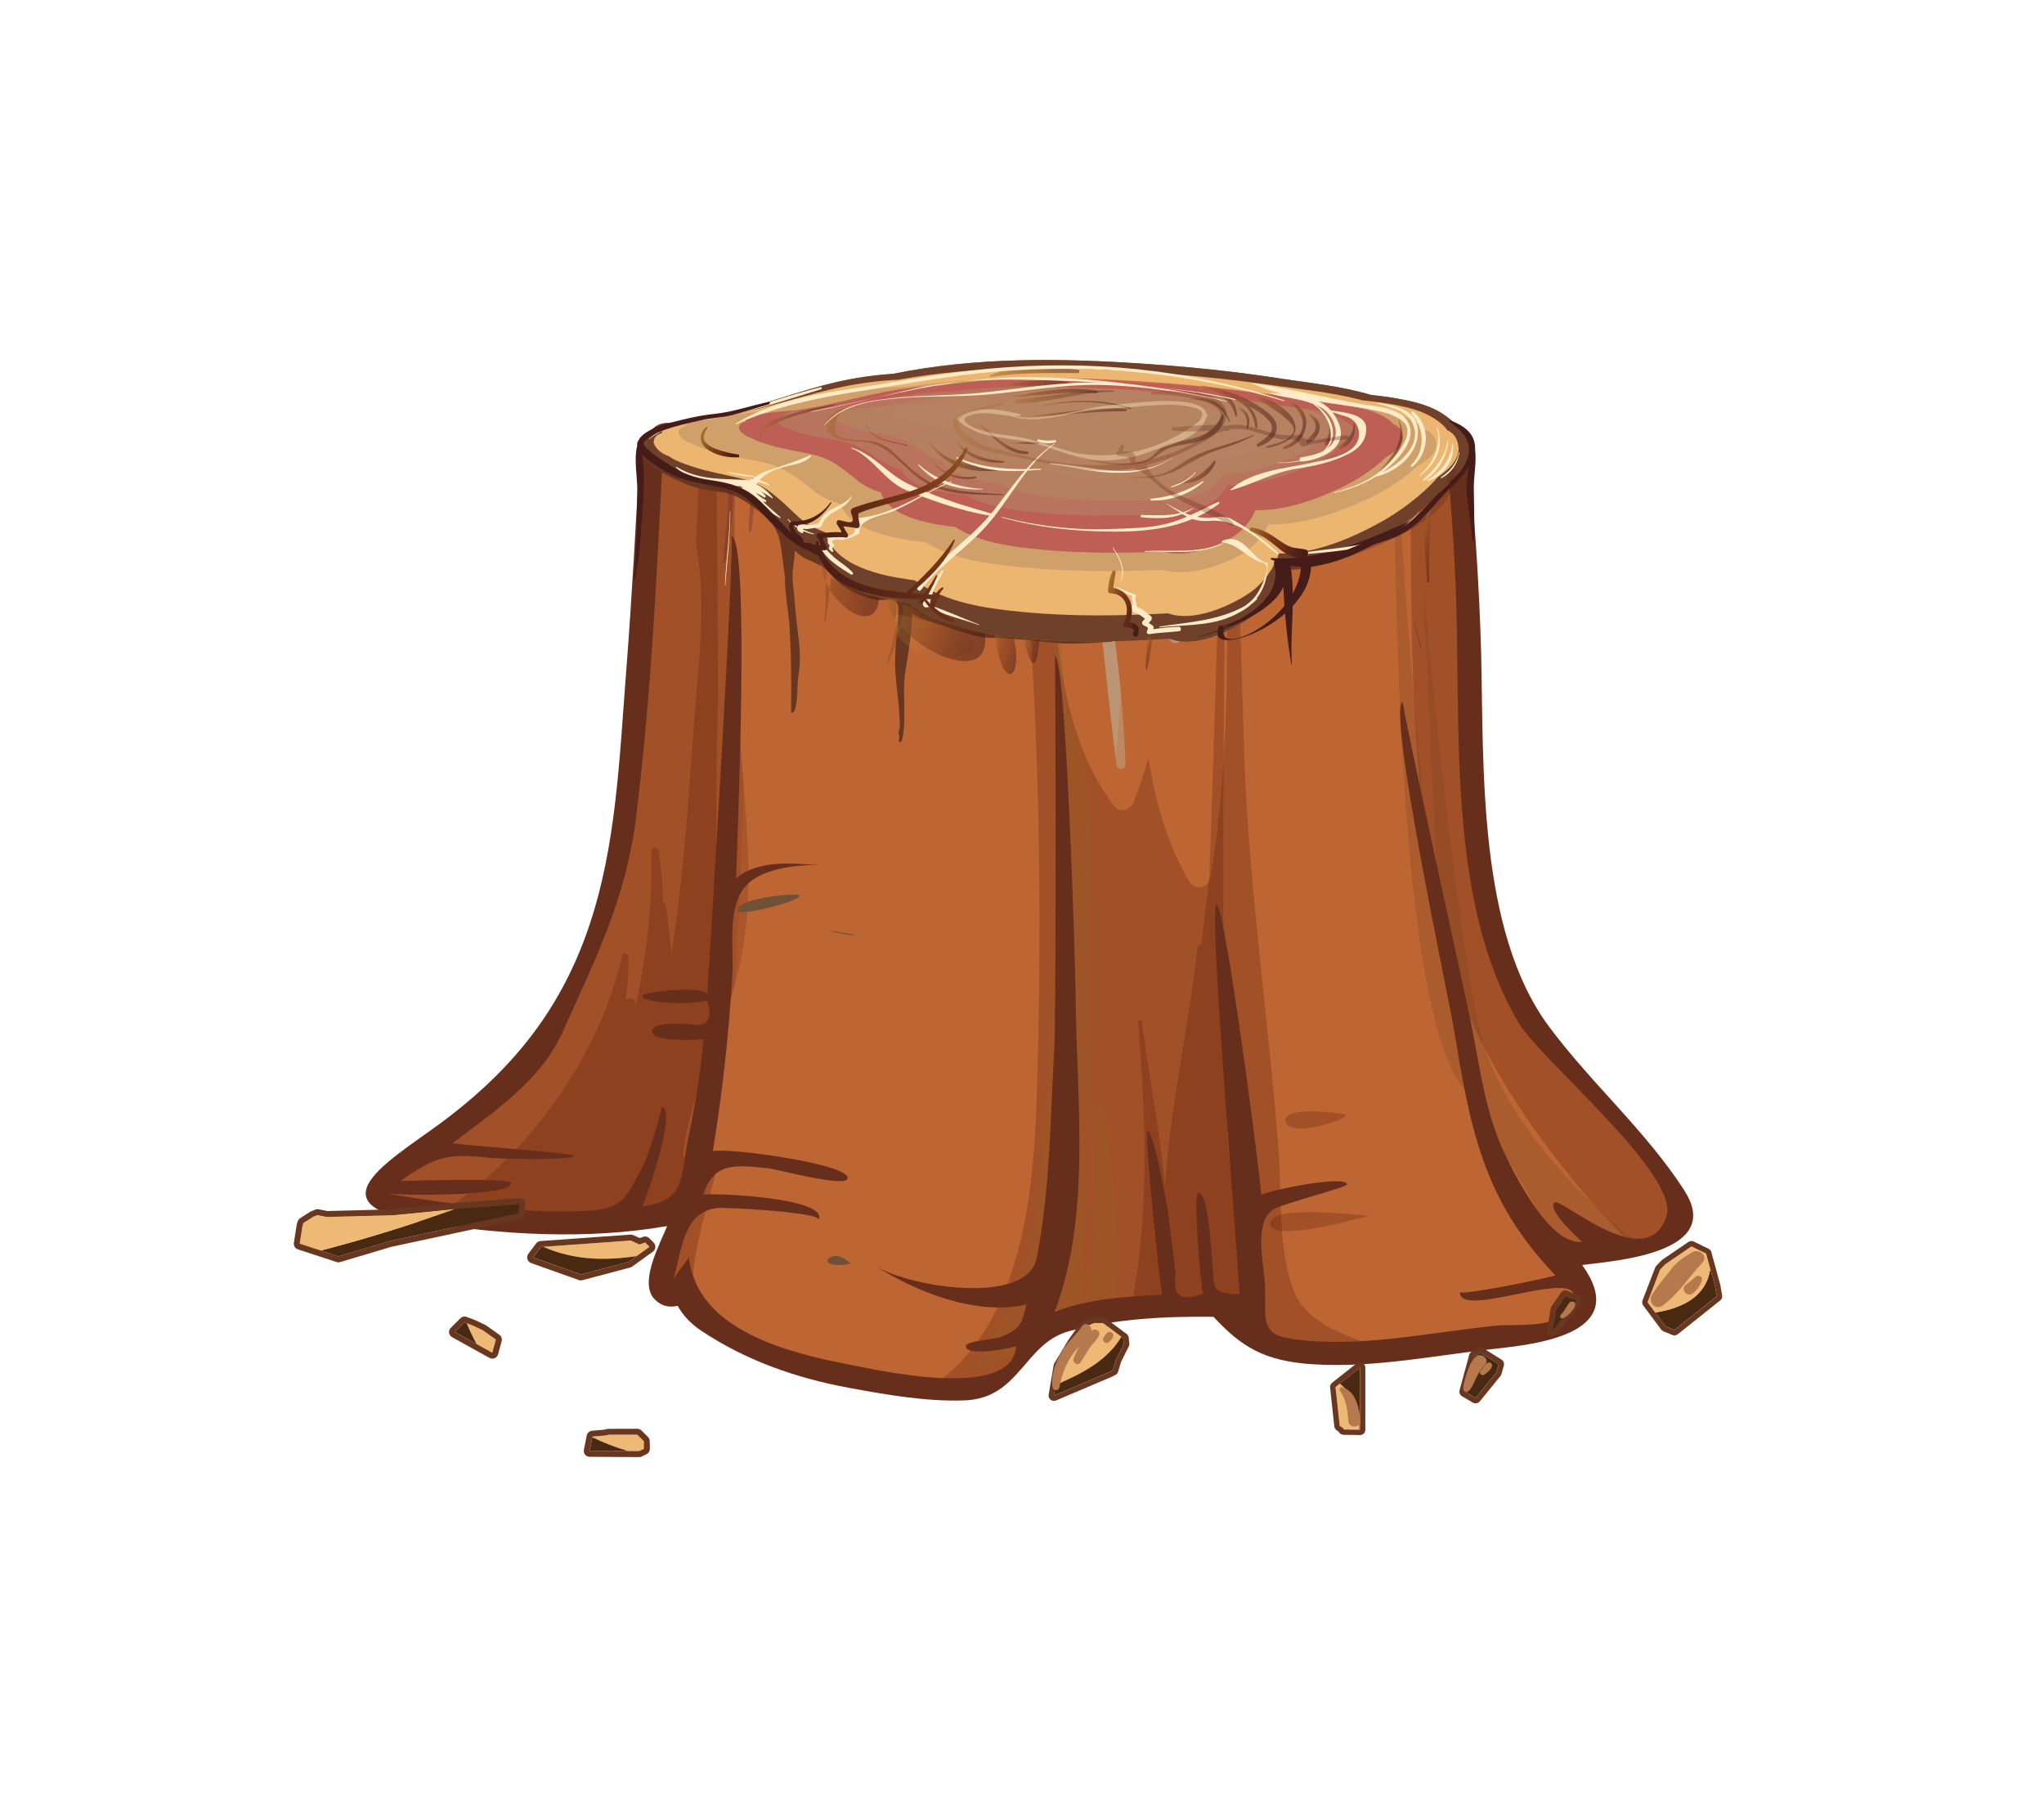 <?xml version="1.0" encoding="UTF-8"?>
<svg xmlns="http://www.w3.org/2000/svg" xmlns:xlink="http://www.w3.org/1999/xlink" viewBox="0 0 540 480">
  <defs>
    <style>
      .cls-1 {
        fill: url(#linear-gradient-38);
      }

      .cls-1, .cls-2, .cls-3, .cls-4, .cls-5, .cls-6, .cls-7, .cls-8, .cls-9, .cls-10, .cls-11, .cls-12, .cls-13, .cls-14, .cls-15, .cls-16, .cls-17, .cls-18, .cls-19, .cls-20, .cls-21, .cls-22, .cls-23, .cls-24, .cls-25, .cls-26, .cls-27, .cls-28, .cls-29, .cls-30, .cls-31, .cls-32, .cls-33, .cls-34, .cls-35, .cls-36, .cls-37, .cls-38, .cls-39, .cls-40, .cls-41, .cls-42, .cls-43, .cls-44, .cls-45, .cls-46, .cls-47, .cls-48, .cls-49, .cls-50, .cls-51, .cls-52, .cls-53, .cls-54, .cls-55, .cls-56, .cls-57, .cls-58, .cls-59, .cls-60, .cls-61, .cls-62, .cls-63, .cls-64 {
        stroke-width: 0px;
      }

      .cls-2, .cls-3, .cls-4, .cls-8, .cls-10, .cls-11, .cls-12, .cls-13, .cls-14, .cls-15, .cls-16, .cls-17, .cls-20, .cls-22, .cls-23, .cls-24, .cls-25, .cls-29, .cls-31, .cls-33, .cls-34, .cls-35, .cls-37, .cls-40, .cls-42, .cls-45, .cls-47, .cls-49, .cls-51, .cls-52, .cls-53, .cls-55, .cls-56, .cls-62, .cls-64 {
        opacity: .5;
      }

      .cls-2, .cls-10, .cls-26, .cls-27, .cls-48, .cls-54 {
        mix-blend-mode: screen;
      }

      .cls-2, .cls-27 {
        fill: #b58a64;
      }

      .cls-3 {
        fill: url(#linear-gradient-29);
      }

      .cls-3, .cls-4, .cls-6, .cls-8, .cls-11, .cls-12, .cls-13, .cls-14, .cls-15, .cls-16, .cls-17, .cls-18, .cls-20, .cls-21, .cls-22, .cls-23, .cls-24, .cls-25, .cls-29, .cls-31, .cls-33, .cls-34, .cls-35, .cls-37, .cls-40, .cls-41, .cls-42, .cls-45, .cls-47, .cls-49, .cls-51, .cls-52, .cls-53, .cls-55, .cls-56, .cls-62, .cls-64 {
        mix-blend-mode: multiply;
      }

      .cls-4 {
        fill: url(#linear-gradient-13);
      }

      .cls-5 {
        fill: url(#linear-gradient);
      }

      .cls-6 {
        fill: #946226;
      }

      .cls-6, .cls-18, .cls-21, .cls-41, .cls-54, .cls-63 {
        opacity: .3;
      }

      .cls-7 {
        fill: #6f5135;
      }

      .cls-8 {
        fill: url(#linear-gradient-7);
      }

      .cls-9 {
        fill: #edb975;
      }

      .cls-10 {
        fill: #ac1e42;
      }

      .cls-11 {
        fill: url(#linear-gradient-27);
      }

      .cls-12 {
        fill: url(#linear-gradient-26);
      }

      .cls-13 {
        fill: url(#linear-gradient-20);
      }

      .cls-14 {
        fill: url(#linear-gradient-19);
      }

      .cls-15 {
        fill: url(#linear-gradient-34);
      }

      .cls-16 {
        fill: url(#linear-gradient-28);
      }

      .cls-17 {
        fill: url(#linear-gradient-30);
      }

      .cls-18 {
        fill: #60210d;
      }

      .cls-19 {
        fill: #6f412b;
      }

      .cls-20 {
        fill: url(#linear-gradient-33);
      }

      .cls-21 {
        fill: #5a2321;
      }

      .cls-65 {
        isolation: isolate;
      }

      .cls-22 {
        fill: url(#linear-gradient-6);
      }

      .cls-23 {
        fill: url(#linear-gradient-4);
      }

      .cls-24 {
        fill: url(#linear-gradient-21);
      }

      .cls-25 {
        fill: url(#linear-gradient-10);
      }

      .cls-26 {
        fill: #b6784d;
      }

      .cls-27 {
        opacity: .2;
      }

      .cls-28 {
        fill: #4a2912;
      }

      .cls-29 {
        fill: url(#linear-gradient-14);
      }

      .cls-30, .cls-58 {
        fill: none;
      }

      .cls-31 {
        fill: url(#linear-gradient-2);
      }

      .cls-32 {
        fill: #bc9674;
      }

      .cls-33 {
        fill: url(#linear-gradient-8);
      }

      .cls-34 {
        fill: url(#linear-gradient-11);
      }

      .cls-35 {
        fill: url(#linear-gradient-22);
      }

      .cls-36 {
        fill: url(#linear-gradient-41);
      }

      .cls-37 {
        fill: url(#linear-gradient-3);
      }

      .cls-38 {
        fill: url(#linear-gradient-40);
      }

      .cls-39 {
        fill: #682e1c;
      }

      .cls-40 {
        fill: url(#linear-gradient-24);
      }

      .cls-41 {
        fill: #7e491e;
      }

      .cls-42 {
        fill: url(#linear-gradient-31);
      }

      .cls-43 {
        fill: #69371f;
      }

      .cls-44, .cls-60 {
        fill: #ffebc7;
      }

      .cls-45 {
        fill: url(#linear-gradient-16);
      }

      .cls-46 {
        fill: url(#linear-gradient-39);
      }

      .cls-47 {
        fill: url(#linear-gradient-18);
      }

      .cls-48 {
        fill: url(#linear-gradient-35);
        opacity: .1;
      }

      .cls-49 {
        fill: url(#linear-gradient-12);
      }

      .cls-50, .cls-54 {
        fill: #be6534;
      }

      .cls-51 {
        fill: url(#linear-gradient-9);
      }

      .cls-52 {
        fill: url(#linear-gradient-32);
      }

      .cls-53 {
        fill: url(#linear-gradient-23);
      }

      .cls-55 {
        fill: url(#linear-gradient-5);
      }

      .cls-56 {
        fill: url(#linear-gradient-15);
      }

      .cls-57 {
        fill: url(#linear-gradient-37);
      }

      .cls-57, .cls-60 {
        opacity: .4;
      }

      .cls-58 {
        stroke: #461c18;
        stroke-linecap: round;
        stroke-linejoin: round;
      }

      .cls-59 {
        fill: #ecb670;
      }

      .cls-61 {
        fill: #461c18;
      }

      .cls-62 {
        fill: url(#linear-gradient-17);
      }

      .cls-63 {
        fill: url(#linear-gradient-36);
      }

      .cls-64 {
        fill: url(#linear-gradient-25);
      }
    </style>
    <linearGradient id="linear-gradient" x1="905.78" y1="327.79" x2="554.97" y2="342.17" gradientTransform="translate(-429.04 -233.1) rotate(2.8) scale(1 .99)" gradientUnits="userSpaceOnUse">
      <stop offset="0" stop-color="#84491f"/>
      <stop offset=".22" stop-color="#884d20"/>
      <stop offset=".51" stop-color="#a06c29"/>
      <stop offset=".6" stop-color="#b17f27"/>
      <stop offset=".76" stop-color="#cb9b25"/>
      <stop offset=".9" stop-color="#dbac24"/>
      <stop offset="1" stop-color="#e1b324"/>
    </linearGradient>
    <linearGradient id="linear-gradient-2" x1="752.18" y1="375.15" x2="749.75" y2="374.52" gradientTransform="translate(-429.04 -233.1) rotate(2.8) scale(1 .99)" gradientUnits="userSpaceOnUse">
      <stop offset="0" stop-color="#461c18"/>
      <stop offset=".14" stop-color="#4c1f17"/>
      <stop offset=".34" stop-color="#5f2917"/>
      <stop offset=".5" stop-color="#743417"/>
      <stop offset=".62" stop-color="#793b19"/>
      <stop offset=".79" stop-color="#8a4e21"/>
      <stop offset="1" stop-color="#a56f2d"/>
    </linearGradient>
    <linearGradient id="linear-gradient-3" x1="722.48" y1="376.08" x2="717.23" y2="374.72" xlink:href="#linear-gradient-2"/>
    <linearGradient id="linear-gradient-4" x1="717.35" y1="377.97" x2="708.96" y2="375.8" xlink:href="#linear-gradient-2"/>
    <linearGradient id="linear-gradient-5" x1="709.02" y1="378.91" x2="677.86" y2="370.83" xlink:href="#linear-gradient-2"/>
    <linearGradient id="linear-gradient-6" x1="680.24" y1="366.51" x2="660.49" y2="361.39" xlink:href="#linear-gradient-2"/>
    <linearGradient id="linear-gradient-7" x1="663.38" y1="319.58" x2="647.19" y2="315.38" xlink:href="#linear-gradient-2"/>
    <linearGradient id="linear-gradient-8" x1="711.65" y1="331.21" x2="662.86" y2="318.56" xlink:href="#linear-gradient-2"/>
    <linearGradient id="linear-gradient-9" x1="685.41" y1="321.07" x2="672.87" y2="317.82" xlink:href="#linear-gradient-2"/>
    <linearGradient id="linear-gradient-10" x1="703.47" y1="330.12" x2="689.98" y2="326.62" xlink:href="#linear-gradient-2"/>
    <linearGradient id="linear-gradient-11" x1="708.92" y1="327.84" x2="689.84" y2="322.9" xlink:href="#linear-gradient-2"/>
    <linearGradient id="linear-gradient-12" x1="710.66" y1="325.42" x2="697.2" y2="321.93" xlink:href="#linear-gradient-2"/>
    <linearGradient id="linear-gradient-13" x1="717.3" y1="321.43" x2="702.65" y2="317.63" xlink:href="#linear-gradient-2"/>
    <linearGradient id="linear-gradient-14" x1="719.47" y1="321.02" x2="712.51" y2="319.22" xlink:href="#linear-gradient-2"/>
    <linearGradient id="linear-gradient-15" x1="765.45" y1="320.97" x2="735.57" y2="313.23" xlink:href="#linear-gradient-2"/>
    <linearGradient id="linear-gradient-16" x1="773.49" y1="325.04" x2="746.46" y2="318.04" xlink:href="#linear-gradient-2"/>
    <linearGradient id="linear-gradient-17" x1="765.41" y1="326.69" x2="758.04" y2="324.77" xlink:href="#linear-gradient-2"/>
    <linearGradient id="linear-gradient-18" x1="824.34" y1="366.18" x2="818.78" y2="364.74" xlink:href="#linear-gradient-2"/>
    <linearGradient id="linear-gradient-19" x1="826.7" y1="342.98" x2="820.61" y2="341.4" xlink:href="#linear-gradient-2"/>
    <linearGradient id="linear-gradient-20" x1="742.7" y1="312.68" x2="720.41" y2="306.9" xlink:href="#linear-gradient-2"/>
    <linearGradient id="linear-gradient-21" x1="741.2" y1="314.3" x2="718.35" y2="308.38" xlink:href="#linear-gradient-2"/>
    <linearGradient id="linear-gradient-22" x1="733.43" y1="309.38" x2="712.72" y2="304.02" xlink:href="#linear-gradient-2"/>
    <linearGradient id="linear-gradient-23" x1="727" y1="306.36" x2="710.65" y2="302.12" xlink:href="#linear-gradient-2"/>
    <linearGradient id="linear-gradient-24" x1="728.32" y1="304.24" x2="706.78" y2="298.66" xlink:href="#linear-gradient-2"/>
    <linearGradient id="linear-gradient-25" x1="775.07" y1="311.15" x2="771.18" y2="310.15" xlink:href="#linear-gradient-2"/>
    <linearGradient id="linear-gradient-26" x1="770.09" y1="309.86" x2="758.31" y2="306.81" xlink:href="#linear-gradient-2"/>
    <linearGradient id="linear-gradient-27" x1="771.91" y1="308.17" x2="764.88" y2="306.35" xlink:href="#linear-gradient-2"/>
    <linearGradient id="linear-gradient-28" x1="782.11" y1="313.29" x2="760.41" y2="307.67" xlink:href="#linear-gradient-2"/>
    <linearGradient id="linear-gradient-29" x1="786.94" y1="313.7" x2="774.58" y2="310.5" xlink:href="#linear-gradient-2"/>
    <linearGradient id="linear-gradient-30" x1="789.56" y1="313.26" x2="783.91" y2="311.8" xlink:href="#linear-gradient-2"/>
    <linearGradient id="linear-gradient-31" x1="793.25" y1="313.35" x2="789.37" y2="312.34" xlink:href="#linear-gradient-2"/>
    <linearGradient id="linear-gradient-32" x1="796.94" y1="314" x2="794.69" y2="313.42" xlink:href="#linear-gradient-2"/>
    <linearGradient id="linear-gradient-33" x1="802.4" y1="314.45" x2="799.33" y2="313.66" xlink:href="#linear-gradient-2"/>
    <linearGradient id="linear-gradient-34" x1="814.77" y1="316.87" x2="811.55" y2="316.04" xlink:href="#linear-gradient-2"/>
    <linearGradient id="linear-gradient-35" x1="683.47" y1="368.59" x2="706.9" y2="380.25" gradientTransform="translate(-429.04 -233.1) rotate(2.8) scale(1 .99)" gradientUnits="userSpaceOnUse">
      <stop offset="0" stop-color="#fde382"/>
      <stop offset=".11" stop-color="#f7d371"/>
      <stop offset=".3" stop-color="#e9af4b"/>
      <stop offset=".38" stop-color="#bd8f3e"/>
      <stop offset=".5" stop-color="#8a6a30"/>
      <stop offset=".61" stop-color="#604b24"/>
      <stop offset=".72" stop-color="#3e331b"/>
      <stop offset=".82" stop-color="#272114"/>
      <stop offset=".92" stop-color="#181710"/>
      <stop offset="1" stop-color="#14140f"/>
    </linearGradient>
    <linearGradient id="linear-gradient-36" x1="797.27" y1="329.75" x2="699.48" y2="304.41" xlink:href="#linear-gradient-2"/>
    <linearGradient id="linear-gradient-37" x1="737.36" y1="310.38" x2="713.97" y2="304.32" xlink:href="#linear-gradient-2"/>
    <linearGradient id="linear-gradient-38" x1="792.03" y1="345.88" x2="775.89" y2="341.7" xlink:href="#linear-gradient-2"/>
    <linearGradient id="linear-gradient-39" x1="662.18" y1="364.05" x2="718.92" y2="329.29" xlink:href="#linear-gradient-2"/>
    <linearGradient id="linear-gradient-40" x1="749.89" y1="363.38" x2="738.67" y2="360.47" xlink:href="#linear-gradient-2"/>
    <linearGradient id="linear-gradient-41" x1="641.15" y1="325.64" x2="630.16" y2="322.8" xlink:href="#linear-gradient-2"/>
  </defs>
  <g class="cls-65">
    <g id="Layer_2" data-name="Layer 2">
      <g id="Layer_2-2" data-name="Layer 2">
        <g>
          <rect class="cls-30" width="540" height="480"/>
          <g>
            <g>
              <g>
                <path class="cls-50" d="m442.44,316.13c-10.04-15.61-24.63-28.26-35.75-43.25-10.94-14.74-13.02-35.51-15.49-53.18-3.01-21.36-2.63-43.17-3.52-64.67-.54-12.77-1.6-25.56-2.8-38.33-1.53.09-3.04.2-4.55.36-.79.11-1.6.2-2.38.24-2.03.22-4.07.45-6.15.61-.94.08-1.89.14-2.83.21-.23.06-.46.09-.69.16-6.57,1.86-9.32,7.32-14.82,10.68-4.42,2.72-9.05,4.78-14.15,5.91-11,2.46-22.95,2.9-33.88-.12-6.47-1.79-12.87-4.4-19.59-5.24-6.11-.78-12,.84-17.83,2.46-17.8,4.93-38.76,3.45-56.52-.95-6.78-1.68-16.55-4.13-20.57-10.48-6.24-.91-12.44-2.39-18.73-2.81-1.42,28.79-3.17,57.57-5.94,86.23-1.41,14.39-3.12,28.33-7.85,42.11-3.69,10.84-11.18,20.07-14.69,30.82-12.34,13-27.44,24.01-41.37,33.73-.6.44-.76,1.02-.7,1.61-.33.02-.65.03-1,.03-3.63.14-3.88,4.9-.34,5.53,28.44,5.28,54.32,7.6,80.9,2.03-2.57,6.11-4.93,12.29-6.64,18.63-.78,3.02,3.11,5.12,4.98,2.48.29-.39.58-.81.85-1.22.67,3.43,2.59,6.59,6.66,9.29,16.74,11.16,34.15,14.72,54.02,16.88,6.5.71,16.79,2.42,22.74-1.29,7.59-4.69,8.46-13.46,17.99-15.95,14.35-3.76,30.58-4.31,46.4-3.71-2.19,3.05-1.19,8.39,2.92,9.64,24.98,7.52,51.66-1.73,76.96-2.3,6.37-.14,13.75-7.25,9.24-13.86-1.61-2.3-3.25-4.51-4.89-6.69,7.02-.62,14.05-2.09,21.59-2.34,1.34-.03,2.42-.49,3.28-1.17,4.69-1.8,8.19-7.36,5.14-12.09Z"/>
                <path class="cls-18" d="m194.3,124.21c-1.35-1.05-2.5-2.26-3.38-3.66-6.25-.91-12.45-2.39-18.73-2.81-1.42,28.79-3.17,57.57-5.94,86.23-1.41,14.39-3.12,28.33-7.85,42.11-3.69,10.84-11.18,20.07-14.69,30.82-12.34,13-27.44,24.01-41.37,33.73-.6.44-.76,1.02-.7,1.61-.33.02-.65.03-1,.03-3.63.14-3.88,4.9-.34,5.53,28.44,5.28,54.32,7.6,80.9,2.03-2.57,6.11-4.93,12.29-6.64,18.63-.78,3.02,3.11,5.12,4.98,2.48.29-.39.58-.81.85-1.22.45,2.32,1.52,4.52,3.39,6.52-3.19-11.78,4.34-29.9,6.63-42.46-1.7.84-3.36,1.76-4.98,2.8-1.88,1.42-5.33.37-4.95-2.4,2.02-14.16,7.81-26.6,12.38-40.01,6.76-19.86,5.02-39.56,3.35-60.11-2.17-26.85-2.59-53.2-1.9-79.86Z"/>
                <path class="cls-18" d="m341.78,340.9c-4.28-11.47-3.08-24.73-3.97-36.73-2.59-33.91-7.59-67.77-8.98-101.72-.86-21.9-.86-43.93-3.06-65.7-.45.03-.89.03-1.34.04-.33,31.7.7,63.46-4.61,94.88-.48,2.87-4.07,3.8-5.64,1.17-6.07-10.17-8.87-21.22-10.8-32.57-1.17,3.95-2.39,7.87-3.93,11.74-.77,1.92-3.63,2.86-5.03.99-17.07-22.16-15.78-55.82-17.49-83.18-2.5.42-4.96,1.06-7.41,1.73,4.99,53.51,6.13,107.41,4.26,161.1-.99,27.62-5.65,59.1-27.95,73.78,6.08.64,13.32,1.06,17.99-1.84,7.59-4.69,8.46-13.46,17.99-15.95,14.35-3.76,30.58-4.31,46.4-3.71-2.19,3.05-1.19,8.39,2.92,9.64,11.72,3.51,23.79,3.36,35.89,2.12-.75-.24-1.53-.47-2.29-.72-8.1-2.7-19.62-6.15-22.94-15.09Z"/>
                <path class="cls-18" d="m442.44,316.13c-10.04-15.61-24.63-28.26-35.75-43.25-10.94-14.74-13.02-35.51-15.49-53.18-3.01-21.36-2.63-43.17-3.52-64.67-.54-12.77-1.6-25.56-2.8-38.33-1.53.09-3.06.2-4.56.37-.81.11-1.62.19-2.43.24-1.73.19-3.48.38-5.26.53.22,40.7-.61,81.45,6.69,121.52,5.41,29.74,20.3,53.29,39.58,76.35,2.91,3.52,7.99,8.43,12.58,13.85.88-.07,1.72-.17,2.54-.18,1.34-.03,2.42-.49,3.28-1.17,4.69-1.8,8.19-7.36,5.14-12.09Z"/>
                <path class="cls-6" d="m286.34,346.03c2.71-.39,5.46-.56,8.21-.64,1.88-17.6-.44-36.52-2.82-52.51-.27-1.58-2.53-1.01-2.38.5,1.47,18.44-.04,35.41-3.01,52.64Z"/>
                <path class="cls-6" d="m281.37,347.07c1.46-.43,2.93-.72,4.43-.96.43-4.27.54-8.61.35-12.91,2.02-23.94,1.84-48.55,1.25-72.3-.02-.54-.03-1.06-.03-1.62.24-6.73.38-13.45.33-20.19.51-16.67.88-33.43-4.34-49.29-.21-.73-1.1-.7-1.44-.2-1.22-13.66-3.13-38.25-4.78-59.78-.06,0-.13,0-.2.03,4.26,76.3,1.82,136.44-.65,163.16-1.22,13.29-1.81,26.35-4.92,39.39-2.63,11.05-9.03,20.01-14.45,29.6,4.09-1.45,8.12-3.04,12.17-4.52,3.28-4.54,7.26-8.89,12.31-10.41Zm1.72-146.92c-.15-.08-.44-2.85-.88-7.42.36,2.46.67,4.91.88,7.42Z"/>
                <path class="cls-18" d="m299.05,345.27c3.23-.09,6.46-.22,9.62-.75.14-.03.28-.05.41-.08-.13-2.1-.26-4.21-.34-6.34.34,2.09.79,4.16,1.3,6.19,3.3-.52,6.78-.91,10.02,0,4.56,1.3,8.02,4.13,11.95,6.61,1.9,1.19,3.83,2.29,5.78,3.31-.73-.85-1.37-1.76-1.92-2.74-2.78-4.35-4.14-9.47-5.49-14.32-2.49-9.09-3.72-18.52-5.23-27.84-2.68-16.72-2.11-105.63-1.32-172.49-.43.02-.86.04-1.29.04-1.4,44.91-2.93,93.85-3.04,94.8-.63,5.89-1.41,11.85-2.15,17.86-.52.1-.94.49-1.02,1.17-2.37,21.01-7.26,41.7-8.52,62.83-1.31-14.63-4.3-29.08-6.15-43.63-.07-.63-1.02-.4-.98.23,1.79,21.37,2.75,43.82-.14,65.16-.39,2.74-1.05,6.26-1.49,9.99Z"/>
                <path class="cls-18" d="m184.98,119.57c-.65,14.03-1.11,23.98-1.11,24.07,2.96,16.42.52,32.51-.63,48.96-1.15,16.15-2.23,31.91-4.22,47.97-.5,3.78-1.03,7.56-1.61,11.28-.46-4.33-.99-8.59-1.49-12.85-.06-.39-.38-.56-.69-.52-.18-4.63-.54-9.24-1.23-13.84-.18-1.05-1.95-.95-1.94.15.45,13.52-1.21,27.63-4.25,41.45.01-.4.03-.82.03-1.27-.05-1.29-1.44-1.71-2.24-1.08-.09,0-.2.1-.28.09.54-3.8.78-7.55.71-11.23-.03-.92-1.45-1.35-1.65-.36-6.05,27.4-26.13,54.69-50.57,69.82,2.88.27,5.75.74,8.63,1.31,7.21.67,14.46.71,21.73-.16,11.32-1.36,22.82,2.06,33.96-1.08.83-.24,1.32.64,1.03,1.33-.51,1.17-.96,2.38-1.42,3.57.84-.36,1.7-.69,2.5-1.07,2.98-7.4,3.63-15.89,4.09-24.03,1.03-18.53,5.03-36.84,5.03-55.41,0-19.71-.4-39.48.26-59.25.22-6.88-.11-35.49-.39-67.12-1.41-.22-2.82-.47-4.24-.72Z"/>
                <path class="cls-41" d="m391.03,272.39c-7.28-30.78-15.16-119.23-15.16-119.23l4.91,102.42s-8.69-72.31-11.83-137.44c-.22.05-.44.09-.66.15h-.01c.28,62.72,3.32,145.93,16.84,166.9,22.44,34.73,27.33,46.54,27.33,46.54l21.59-2.34s-35.71-26.2-43-56.99Z"/>
                <path class="cls-54" d="m213.98,202.85c-.13-.96-1.58-.64-1.48.32.64,5.03.46,10.16,1.1,15.22.12.95,1.61.65,1.49-.29-.63-5.08-.5-10.21-1.12-15.24Z"/>
                <path class="cls-54" d="m198,126.54c-.11,15.78.15,31.59-.4,47.35-2.01,57.52-2.57,116.13-14.26,172.52-.43,2.1,2.35,3.12,3.18,1.1,4.39-10.5,5.2-21.07,5.96-32.35,1.12-16.52,4.51-32.19,7.91-48.4,5.61-26.74,7.61-53.54,8.53-80.79.6-18.93-1.99-37.65-3.17-56.45-2.62-.78-5.31-1.73-7.75-2.98Z"/>
                <path class="cls-54" d="m251.32,151.18c1.5-5.45,2.64-11.05,3.5-16.74-3.68.41-7.4.6-11.16.61.18,6.07.69,12.09,1.68,18.02.2,1.37,1.44,2.1,2.71,2.11.11,9.49-.9,18.97,1.62,28.32.71,38.06-6.99,75.19-9.49,113.18-.17,2.68,3.73,2.82,4.16.25,5.96-36.7,10.45-74.74,7.9-112.01-.06-11.54,1.5-22.65-.91-33.74Z"/>
                <path class="cls-54" d="m261.32,215.02c-.49-23.07,1.39-46.11-.47-69.14-.08-1.32-2.28-1.13-2.31.21-1.61,37.67-3.21,75.25-3.61,113.04-.15,16.66-4.59,33.93-6.47,50.47-2.31,20.55-6.74,34.76-21.52,49.8-1.28,1.32.13,3.81,1.91,2.79,27.33-15.22,31.94-53.12,35.96-80.54,3.21-21.73-3.01-44.8-3.49-66.65Z"/>
                <path class="cls-32" d="m308.89,135.58c-.21,10.93-.26,21.83.07,32.73.05,1.97,2.8,2.14,3.06.19,1.58-10.54,2.48-21.22,3.01-31.98-2.06-.21-4.1-.52-6.13-.94Z"/>
                <path class="cls-54" d="m403.44,327.27c-7.9-9.17-12.47-19.52-17.95-30.14-6.57-12.84-14.86-22.05-18.61-36.51-.27-.88-1.56-.59-1.42.32,2.26,14.01,7.73,26.57,15.6,38.4,4.8,7.24,7.52,15.25,12.01,22.26-.14-.13-.26-.21-.39-.33-.83-.95-1.67-1.88-2.46-2.77-.53-.6-1.17-1.15-1.75-1.74-.91-1.26-1.72-2.65-2.4-4.12-.21-.5-.57-.8-.97-.94-3.74-9.34-10.25-17.98-14.66-26.78-9.2-18.48-11.21-38.84-10.75-59.12.77-33.92-.23-67.85-.26-101.77-1.84,1.74-3.67,3.53-6,4.95-.1.07-.21.12-.31.19-2.08,31.94-2.83,63.96-4.53,95.96-.94,17.48.82,35.3,6.92,51.79,6.98,18.69,22.09,32.91,29.77,51.48.57,1.37,2.62.8,2.71-.54.09-1.18.11-2.36.06-3.47,1.39,1.47,2.93,2.82,4.62,3.86,1.11,1.55,2.23,3.08,3.53,4.43,1.46,1.49,3.83-.12,3.04-2.04h-.03c.41-.09.77-.29,1.08-.56.12.12.26.26.39.34,1.9,1.59,4.26-1.36,2.74-3.14Z"/>
                <path class="cls-32" d="m289.07,134.46c-.27-1.32-2.27-.88-2.07.43,3.29,22.37,5.12,44.88,7.99,67.29.18,1.29,2.39,1.13,2.35-.2-.7-22.57-4.33-45.31-8.27-67.53Z"/>
                <g>
                  <path class="cls-39" d="m445.01,314.48c-10.21-15.82-24.65-28.3-35.84-43.4-18.81-25.34-17.15-68.71-17.87-98.55-.49-18.65-1.89-37.28-3.59-55.91-1.94.02-3.87.12-5.77.28,1.15,12.74,2.12,25.5,2.64,38.26,1.52,35.87-2.58,82.82,16.68,115.1,5.82,9.72,42.64,40.16,39.01,51.02-5.23,15.89-28.11-5.37-29.67-3.6-1.78,2.04,6.09,9.17,7.35,10.32-8.21,1.05-17.26-16.52-20.57-23.57-5.18-10.98-6.52-23.25-8.91-35-1.55-7.52-18.4-83.92-17.84-84.04-4.39.95,12.03,77.83,13.34,85.7,4.44,26.54,7.48,45.49,26.94,65.78-2.34.88-25.26,5.44-25.19,4.42-.38,7.88,35.66-8.59,29.36,3.55-3.42,6.58-14.37,4.72-20.3,5.36-10.12,1.09-20.17,2.8-30.32,3.72-7.16.6-14.34.83-21.47-.02-10.35-1.22-8.5-4.13-8.77-13.86-.17-5.74-3.21-17.14,2.12-20.53,2.58-1.62,19.69-5.9,19.53-6.67-.54-2.58-20.54,1.6-22.67,2.78-.52-7.51-9.67-76.94-11.82-76.78-2.19.15,5.73,94.02,6.09,103.04-7.84-.25-6.5-1.55-7.22-8.58-.17-1.83-.96-18.69-3.71-18.16-1.39.27.61,23.52,1.3,26.6-5.85,2.21-8.27.45-7.24-5.29-.72-5.44-1.29-10.9-2.06-16.32-.25-1.89-3.76-21.98-5.47-21.37-.75.27,3.17,39.46,3.98,43.23-9.17.48-19.84,1.03-28.42,4.55,9.72-25.92,5.8-55.6,5.56-82.58-.07-8.01-2.51-90.91-5.53-90.69.24,0,.39,94.93-.14,104.02-1.07,18.38-1.08,36.97-4.65,55.06-2.47,12.55-33.54,7.76-42.67,1.99,10.9,6.99,26.81,13.27,39.96,10.24-1.42,5.88-1.77,6.43-7.06,8.67-1.16.5-8.85.95-8.93,2.26-.21,3.01,11.97.59,13.29.09-.9,14.61-37.07,6.2-44.29,4.81-16.45-3.21-40.02-9.12-42.17-28.28-1.24,2.01-3.01,3.76-4.1,5.84,2.34-8.24,2.7-18.12,11.95-18.9,2.2-.16,27.35,1.15,26.43,3.17,2.73-5.91-27.67-7.14-30.45-6.69,2.51-8.32,8.04-7.96,17.05-6.96,2.48.26,20.15,5.06,21.02,2.79,1.42-3.85-31.67-8.3-35.57-7.3,2.65-16.41,4.22-31.1,5.17-46.7.41-7.13-1.58-17.87,3.7-23.56,4.34-4.66,14.55-5.58,19.86-5.26-7.34-.44-16.5-1.66-22.59,3.43.22-8.22,3.79-90-1.29-90.39,1.17.09-5.62,110.19-6.31,120.93-1.82-2.29-16.83-.48-17.16.4-.82,2.23,15.08,2.63,17.01,1.16,1.69,5.1.3,7.29-4.06,6.48-1.39.03-10.61-1.03-10.39,1.95.25,2.89,12.1,2.1,13.61,2.01-.82,8.72-2.2,17.3-4,25.88-2.23,10.66-.47,16.69-12.14,18.26.98-1.96,9.47-26.56,4.92-26.25.64-.04-3.57,13.06-4.18,14.25-5.05,9.64-5.22,12.85-16.67,13.24-17.3.57-34.55-1.75-51.58-4.64,2.8.46,32.89.94,32.77-2.81-.05-1.43-26.81-.54-29.21-.5,9.48-6.66,12.55-7.36,23.89-6.09,2.13.21,21.99.7,22.07-.59.04-.69-29.18-2.73-32.2-3.31,11-8.3,23.39-16.64,29.02-29.24,8.68-19.28,16.71-35.08,19.42-56.48,4.08-32.58,5.59-65.44,7.23-98.22-2.02-.23-4.07-.39-6.12-.4-1.07,20.13-2.15,40.28-3.72,60.38-1.74,22.32-2.57,45.73-9.91,67.1-7.19,21-19.27,36.33-36.69,49.78-13.67,10.59-38.14,23.08-7.19,27.94,21.36,3.37,43.19,4.71,64.65,1.04-1.75,4.45-7.17,14.18-3.72,18.86,1.71,2.05,3.9,2.8,6.5,2.2,1.54,2.71,3.67,4.88,6.29,6.6,11.74,7.85,25.06,12.49,38.92,15.05,9.69,1.8,20.6,3.7,30.55,3.33,14.72-.51,15.76-15.17,27.8-18.32,12.36-3.26,25.28-3.92,38.02-3.76,7.16,7.7,13.17,11.75,26.47,12.55,16.19.98,32.22-2.4,48.22-4.14,12.54-1.35,35.35-4.52,22.7-22.1,8.28-1.06,37.75-3.02,27-19.65Z"/>
                  <path class="cls-7" d="m371.8,117.92c-.2.01-.39.03-.58.04.72,9.55,1.63,15.79,2.8,15.86.79.04.98-6.42.82-16.18-1.01.09-2.03.2-3.04.28Z"/>
                  <path class="cls-7" d="m295.64,131.76c-.04.33-.05.4,0,0-.03,0-.05-.02-.08-.03-1.02,7.94-2.82,25.75,1.2,24.89-.21.05-.72-16.83-.76-24.75-.12-.04-.24-.07-.37-.11Z"/>
                  <path class="cls-54" d="m296.85,173.54c.34,2.05-4.03,37.9-1.29,38.06,4.26.26,1.91-34.52,1.29-38.06-.08-.52,2.11,12.31,0,0Z"/>
                  <path class="cls-7" d="m224.55,333.59c-2.48-2.16-4.49-2.4-5.99-.8-.13,2.12,6.75,1.27,5.99.8-1.69-.98.34.23,0,0Z"/>
                  <path class="cls-18" d="m361.68,321.09c-2.68-.03-27.26-3.2-26.08,2.44.99,4.81,26.18-2.44,26.08-2.44-7.81-.02.72,0,0,0Z"/>
                  <path class="cls-18" d="m355.22,294.4c-1.58-.52-16.8-2.33-15.6,1.97,1.23,4.5,18.26-1.17,15.6-1.97-4.83-1.52,1.31.38,0,0Z"/>
                  <path class="cls-54" d="m242.64,186.32c-1.68-1.99-15.55-7.45-16.69-3.33-.43,1.7,18.86,5.86,16.69,3.33-3.54-4.17.63.72,0,0Z"/>
                  <path class="cls-54" d="m248.17,195.78c-2.63-2.44-28.42-9.76-28.01-3.91-.09-1.34,28.66,4.57,28.01,3.91-7.59-7.1.83.85,0,0Z"/>
                  <path class="cls-54" d="m230.51,172.09c-1.05-.16-8.6-1.41-8.74.82-.31,5.08,13.78.02,8.74-.82-2.54-.42,1.73.3,0,0Z"/>
                  <path class="cls-7" d="m261.47,133.49c.16,18.79.41,32.45.86,32.48,2.57.15,3.04-16.5,2.82-33.27-1.21.29-2.44.55-3.67.79Z"/>
                  <path class="cls-7" d="m210.76,236.37c-1.73-.41-16.83,1.07-15.73,4.21.57,1.73,19.25-3.38,15.73-4.21-5.22-1.23,1.13.26,0,0Z"/>
                  <path class="cls-7" d="m225.31,246.81c-1.84-.32-3.66-.6-5.51-.91-2.23-.03,8.34,1.8,5.51.91-1.83-.63.89.27,0,0Z"/>
                </g>
              </g>
              <path class="cls-43" d="m293.76,168.85c-9.8.22-19.41-.63-29.14-1.66-5.31-.57-10.35-2.57-15.34-4.28-1.69-.59-3.39-1.02-5.04-1.74-1.87-.82-2.11-2.79-4.03-3.32-.48-.13-1.06.06-1.49.42-1.46-2.71-5.94-1.08-8.4-1.82-4.13-1.23-7.57-4.53-10.18-7.76-1.18-1.44-2.89-1.9-4.58-2.44-2.35-.75-4.19-3.08-6.13-4.52-.46-.33-1.02-.15-1.42.25-.26-1.48-.69-2.91-1.51-4.24-2.62-4.24-8.65-8.81-13.65-9.76-4.67-.89-8.79-1.49-13.18-3.51-3.18-1.47-9.2-2.83-10.03-6.88-.06-.28-.4-.01-.41.18-.12,4.98,6.8,7.68,10.53,9.46,3.55,1.71,6.89,2.32,10.79,2.75,4.16.46,8.33,3.68,11.4,6.28,3.7,3.14,4.16,6.2,4.72,10.77.25,1.95.5,3.89.75,5.83-.03.63-.05,1.26,0,1.87.24,3.27.76,6.54,1.1,9.81.51,7.8.59,15.66.49,23.44,0,.55.79.13.89-.18,1.01-3.13.58-6.51,1.08-9.76.67-4.2.22-8.03-.34-12.22-.53-3.97-.74-8.01-1.18-11.99-.33-2.9.44-5.62.52-8.38.96.87,1.95,1.71,3.04,2.21,2.89,1.3,4.91,2,6.96,4.62,2.48,3.19,7.92,5.55,11.82,6.2,1.57.27,5.39-1.09,5.53,2.02.08,1.85-.18,3.86-.33,5.68-.23,2.68-.47,5.31-.52,8.01-.11,6.11,1.34,12.04,1.22,18.11-.39,1.15-.42,1.77-.11,1.89-.04.51-.06,1.01-.13,1.51-.09.64.77.25.86-.17.58-2.64.65-5.29.6-7.93,0-.26,0-.51,0-.76,0-.12,0-.24,0-.37-.07-3.08-.21-6.17.28-9.26.75-4.92,1.8-10.16,1.74-15.24.25.22.52.42.8.57,1.99,1.08,4.05,1.67,6.2,2.34,4.8,1.48,9.23,3.58,14.31,3.63,5.24.04,10.58.73,15.79,1.26,5.21.52,10.26.04,15.46-.25.33-.03.75-.71.31-.7Z"/>
              <g>
                <g>
                  <path class="cls-5" d="m388.26,118.17c-.2-2.57-1.41-4.2-3-4.99-.45-.69-.96-1.33-1.67-1.98-4.21-3.84-9.35-4.99-14.56-5.94-2.23-.39-4.52-.69-6.83-.93-8-2.4-16.56-3.19-24.65-4.45-11.62-1.79-23.32-2.98-35.03-3.78-21.88-1.49-44.77-1.83-66.53,2.64-5.01.32-10.01,1.03-14.96,2.17-10.87,2.5-21.29,6.86-32.26,9.07-2.44.47-7.36.59-11.42,1.81-2.26-.36-4.78.5-5.76,2.85-.07.18-.07.34-.09.51-.48.19-.93.37-1.15.57-.85.63-1.43,1.93-.86,3.04.85,1.63,2.26,2.74,3.86,3.35,1.92,1.48,4.54,2.39,5.93,2.9,4.82,1.84,9.92,2.6,14.85,4.05,6.22,1.84,9.87,6.56,14.47,11.2,2.02,2,4.5,3.44,7.19,4.51,2.45,10.3,15.4,13.04,23.03,14.18.4.07.81.09,1.21.12,8.46,6.89,19.59,8.43,29.64,9.45,12.91,1.3,26.29,1.07,39.31.16,7,2.76,16.96-2.27,22.45-6.38,3.01-2.29,6.46-7.04,7.83-11.77,9.89.22,20.58-5.07,28.66-10.16,3.3-2.1,10.23-7.23,14.64-13.01.48-.38.96-.76,1.39-1.13,2.16-1.89,4.6-4.63,4.31-8.08Z"/>
                  <path class="cls-19" d="m388.26,118.17c-.2-2.57-1.41-4.2-3-4.99-.45-.69-.96-1.33-1.67-1.98-4.21-3.84-9.35-4.99-14.56-5.94-2.23-.39-4.52-.69-6.83-.93-8-2.4-16.56-3.19-24.65-4.45-11.62-1.79-23.32-2.98-35.03-3.78-21.88-1.49-44.77-1.83-66.53,2.64-5.01.32-10.01,1.03-14.96,2.17-10.87,2.5-21.29,6.86-32.26,9.07-2.44.47-7.36.59-11.42,1.81-2.26-.36-4.78.5-5.76,2.85-.07.18-.07.34-.09.51-.48.19-.93.37-1.15.57-.85.63-1.43,1.93-.86,3.04.85,1.63,2.26,2.74,3.86,3.35,1.92,1.48,4.54,2.39,5.93,2.9,4.82,1.84,9.92,2.6,14.85,4.05,6.22,1.84,9.87,6.56,14.47,11.2,2.02,2,4.5,3.44,7.19,4.51,2.45,10.3,15.4,13.04,23.03,14.18.4.07.81.09,1.21.12,8.46,6.89,19.59,8.43,29.64,9.45,12.91,1.3,26.29,1.07,39.31.16,7,2.76,16.96-2.27,22.45-6.38,3.01-2.29,6.46-7.04,7.83-11.77,9.89.22,20.58-5.07,28.66-10.16,3.3-2.1,10.23-7.23,14.64-13.01.48-.38.96-.76,1.39-1.13,2.16-1.89,4.6-4.63,4.31-8.08Z"/>
                  <path class="cls-59" d="m385.29,118.01c-.21-2.29-1.38-3.71-2.95-4.39-.41-.61-.92-1.19-1.61-1.76-4.1-3.37-9.09-4.43-14.15-5.26-2.17-.36-4.42-.64-6.65-.85-7.77-2.12-16.11-2.88-23.95-4.01-11.27-1.63-22.65-2.72-34.01-3.47-21.25-1.42-43.48-1.82-64.61,2.02-4.85.25-9.7.84-14.48,1.82-10.54,2.14-20.65,5.92-31.29,7.8-2.37.43-7.14.49-11.07,1.56-2.21-.33-4.65.38-5.58,2.48-.06.14-.04.28-.08.44-.5.16-.91.32-1.13.48-.82.56-1.37,1.69-.81,2.69.82,1.44,2.2,2.42,3.76,2.93,1.87,1.34,4.43,2.13,5.77,2.6,4.7,1.62,9.68,2.32,14.43,3.61,6.06,1.65,9.6,5.78,14.1,9.89,1.97,1.78,4.4,3.04,6.99,3.99,2.44,9.05,15.04,11.52,22.44,12.54.39.09.77.1,1.18.13,8.24,6.08,19.06,7.49,28.83,8.43,12.52,1.2,25.5,1.04,38.15.33,6.81,2.44,16.48-1.93,21.75-5.53,2.92-1.98,6.25-6.09,7.57-10.29,9.59.27,19.95-4.34,27.78-8.78,3.18-1.8,9.89-6.3,14.15-11.35.46-.34.93-.66,1.36-1,2.09-1.63,4.44-4.01,4.14-7.04Z"/>
                  <path class="cls-2" d="m379.42,117.04c-.23-1.79-1.33-2.9-2.81-3.46-.41-.46-.88-.92-1.55-1.36-3.91-2.69-8.61-3.49-13.36-4.21-2.06-.31-4.15-.53-6.28-.7-7.33-1.74-15.17-2.38-22.56-3.33-10.65-1.37-21.34-2.3-32.04-2.97-20.02-1.26-40.95-1.77-60.79,1.05-4.57.18-9.14.58-13.65,1.29-9.89,1.59-19.36,4.47-29.37,5.82-2.23.32-6.7.33-10.42,1.13-2.08-.3-4.36.26-5.22,1.88-.06.09-.05.23-.08.33-.46.11-.84.24-1.07.36-.76.42-1.26,1.3-.74,2.09.78,1.11,2.1,1.88,3.57,2.31,1.77,1.02,4.19,1.67,5.46,2.06,4.43,1.31,9.11,1.86,13.61,2.92,5.69,1.33,9.09,4.57,13.36,7.78,1.84,1.41,4.14,2.39,6.62,3.15,2.36,7.06,14.23,9.07,21.2,9.91.36.06.73.08,1.12.14,7.81,4.79,17.99,5.96,27.2,6.76,11.8,1.04,24.02,1,35.92.56,6.42,1.97,15.48-1.34,20.43-4.1,2.73-1.51,5.82-4.7,7.04-7.93,9.04.27,18.73-3.21,26.05-6.59,3-1.38,9.29-4.8,13.25-8.7.43-.24.87-.51,1.25-.76,1.96-1.25,4.15-3.09,3.85-5.42Z"/>
                  <path class="cls-10" d="m370.6,115.16c-.19-1.61-1.17-2.62-2.47-3.12-.35-.41-.78-.84-1.35-1.24-3.39-2.42-7.53-3.15-11.7-3.76-1.79-.3-3.63-.5-5.49-.67-6.44-1.54-13.3-2.13-19.77-2.94-9.32-1.24-18.7-2.07-28.09-2.68-17.53-1.11-35.88-1.54-53.25,1.08-4.02.12-8.02.52-11.96,1.18-8.68,1.45-16.99,4.05-25.76,5.3-1.95.3-5.88.31-9.13,1.03-1.84-.24-3.85.25-4.59,1.72-.05.1-.05.2-.07.32-.39.11-.74.23-.94.34-.67.38-1.1,1.17-.63,1.89.68,1.01,1.85,1.7,3.12,2.1,1.55.91,3.67,1.5,4.77,1.84,3.86,1.18,7.99,1.68,11.91,2.63,5.02,1.2,7.98,4.16,11.71,7.05,1.62,1.27,3.63,2.16,5.8,2.85,2.08,6.39,12.46,8.21,18.56,8.99.34.03.66.04.99.1,6.83,4.33,15.76,5.37,23.82,6.09,10.34.91,21.03.88,31.46.43,5.64,1.79,13.56-1.22,17.94-3.73,2.38-1.38,5.1-4.27,6.16-7.21,7.92.24,16.43-2.96,22.86-6.04,2.61-1.24,8.12-4.38,11.61-7.91.39-.24.77-.48,1.1-.68,1.72-1.16,3.65-2.82,3.39-4.96Z"/>
                  <path class="cls-2" d="m357.95,113.98c-.18-1.2-1.03-1.94-2.17-2.29-.3-.33-.68-.64-1.18-.93-2.99-1.79-6.57-2.39-10.21-2.86-1.56-.21-3.16-.37-4.77-.5-5.59-1.2-11.59-1.66-17.23-2.33-8.11-.96-16.26-1.64-24.42-2.15-15.26-.92-31.21-1.35-46.32.46-3.47.08-6.93.33-10.38.79-7.52,1.02-14.75,2.86-22.37,3.74-1.68.19-5.11.19-7.91.71-1.6-.22-3.35.16-3.99,1.22-.04.07-.04.15-.06.22-.33.09-.65.16-.81.24-.56.28-.96.85-.55,1.39.6.76,1.59,1.28,2.72,1.57,1.36.68,3.2,1.13,4.18,1.37,3.36.91,6.95,1.3,10.39,2.02,4.35.92,6.92,3.11,10.2,5.27,1.41.94,3.18,1.61,5.07,2.13,1.83,4.69,10.88,6.13,16.21,6.72.27.03.55.04.85.08,5.96,3.24,13.72,4.09,20.76,4.66,8.99.74,18.31.76,27.36.52,4.91,1.34,11.79-.82,15.57-2.65,2.06-1,4.41-3.11,5.31-5.24,6.87.22,14.28-2.09,19.85-4.28,2.25-.91,7.04-3.17,10.03-5.76.34-.17.67-.32.96-.49,1.48-.84,3.16-2.03,2.92-3.62Z"/>
                  <path class="cls-2" d="m352.15,112.7c-.16-1.03-.89-1.68-1.85-2.03-.27-.27-.59-.53-1.02-.81-2.57-1.57-5.67-2.08-8.78-2.51-1.36-.15-2.75-.31-4.12-.43-4.83-1.04-9.99-1.43-14.83-2.01-7.01-.84-14.04-1.42-21.07-1.87-13.14-.8-26.89-1.15-39.9.42-3,.07-6,.31-8.96.71-6.49.9-12.72,2.53-19.28,3.3-1.43.19-4.38.18-6.81.63-1.38-.17-2.87.15-3.43,1.08-.05.06-.04.12-.05.18-.29.09-.57.16-.7.23-.49.25-.83.76-.49,1.22.51.67,1.39,1.11,2.37,1.37,1.17.61,2.74,1,3.59,1.23,2.89.77,5.98,1.12,8.92,1.73,3.76.82,5.99,2.71,8.83,4.62,1.2.84,2.73,1.42,4.36,1.88,1.55,4.14,9.36,5.35,13.95,5.89.24.04.47.05.73.09,5.14,2.8,11.83,3.54,17.89,4.04,7.76.66,15.76.68,23.58.45,4.21,1.16,10.16-.74,13.41-2.32,1.78-.89,3.79-2.75,4.58-4.62,5.92.18,12.29-1.83,17.1-3.8,1.96-.81,6.08-2.78,8.65-5.07.28-.13.57-.29.82-.43,1.3-.73,2.71-1.8,2.52-3.18Z"/>
                  <path class="cls-27" d="m344.74,111.05c-.14-.81-.74-1.36-1.55-1.6-.22-.22-.5-.41-.86-.65-2.13-1.23-4.69-1.63-7.31-1.97-1.12-.16-2.26-.28-3.41-.37-4.02-.83-8.31-1.16-12.35-1.62-5.8-.7-11.66-1.13-17.5-1.5-10.94-.67-22.36-.99-33.18.24-2.5.05-4.99.21-7.45.53-5.39.7-10.57,1.98-16.01,2.57-1.2.14-3.66.13-5.67.47-1.16-.13-2.38.12-2.86.85-.04.04-.02.1-.04.16-.25.05-.46.11-.58.18-.39.17-.69.58-.38.97.42.52,1.14.87,1.93,1.07.99.49,2.31.79,2.99.96,2.44.62,4.99.92,7.45,1.41,3.11.64,4.98,2.17,7.32,3.66,1.03.65,2.29,1.1,3.62,1.48,1.33,3.25,7.82,4.26,11.64,4.66.2.04.39.05.58.06,4.29,2.25,9.87,2.85,14.9,3.25,6.45.53,13.11.56,19.61.4,3.51.94,8.44-.56,11.14-1.82,1.49-.68,3.17-2.15,3.8-3.63,4.93.17,10.23-1.41,14.2-2.92,1.63-.64,5.06-2.2,7.19-3.99.22-.11.48-.23.69-.33,1.07-.58,2.26-1.4,2.08-2.5Z"/>
                  <path class="cls-2" d="m327.04,111.1c-.09-.53-.51-.87-1.11-1.05-.15-.13-.35-.28-.61-.4-1.53-.84-3.36-1.09-5.22-1.32-.8-.12-1.62-.18-2.45-.26-2.87-.52-5.92-.76-8.82-1.07-4.14-.47-8.32-.8-12.5-1.04-7.81-.46-15.98-.7-23.69.05-1.78,0-3.57.12-5.3.31-3.85.44-7.56,1.24-11.43,1.61-.86.09-2.61.07-4.06.28-.82-.09-1.71.08-2.03.54-.03.04-.03.08-.03.12-.16.03-.33.04-.41.09-.28.1-.48.38-.27.61.32.34.82.58,1.39.72.72.32,1.66.52,2.15.64,1.74.4,3.55.58,5.32.93,2.25.41,3.57,1.4,5.25,2.38.71.42,1.61.74,2.59.97.95,2.1,5.56,2.79,8.3,3.06.16,0,.3.02.44.02,3.06,1.47,7.05,1.87,10.63,2.16,4.62.35,9.36.41,14.02.31,2.52.62,6.03-.32,7.93-1.11,1.07-.46,2.27-1.38,2.71-2.34,3.52.13,7.32-.87,10.13-1.84,1.15-.42,3.59-1.4,5.13-2.56.17-.06.33-.15.48-.23.75-.36,1.62-.89,1.48-1.6Z"/>
                </g>
                <path class="cls-21" d="m382.55,124.7c-.7,10.83-15.36,15.58-22.5,18.29-7.35,2.76-15.63,5.36-23.33,6.11-.43.01-.47.69-.04.74,9.87,1.27,20.17-2.64,29.37-6.63,6.71-2.94,18-8.57,18.6-18.4.1-1.57-2.01-1.68-2.11-.1Z"/>
                <path class="cls-31" d="m303.36,168.35c.37-.02.75-.02,1.1-.05-2.05,15.66-2.18,6.85-1.1.05Z"/>
                <path class="cls-37" d="m270.45,168.78c.82.07,1.67.12,2.47.15.56.04,1.12.06,1.68.09-.65,6.64-1.67,9.77-4.16-.24Z"/>
                <path class="cls-23" d="m262.84,167.79c1.66.28,3.29.55,4.97.72,2.53,10.37-2.78,15.22-4.97-.72Z"/>
                <path class="cls-55" d="m234.35,158.01c.88.08,1.71.11,2.54.15.02.11.06.2.1.28-.33,2.19-.3,4.41-.45,6.63-.21,3.26-1.21,6.78-2.27,9.82-.05.21.24.38.34.16,2.11-4.55,4.07-10.15,4.08-15.48,6.9,3.58,14.09,6.14,21.44,7.68.02.04.02.06.02.06,2.33,16.05-24.91,2.43-25.8-9.3Z"/>
                <path class="cls-22" d="m216.76,148.02c.39,1.12.94,2.16,1.64,3.07-.57,4.23-.03,8.61-.59,12.87,0,.19.25.25.29.05.65-3.82.99-7.74,1.49-11.59,3.14,3.1,7.93,4.66,12.62,5.31-.28,11.3-14.92,1.67-15.45-9.71Z"/>
                <path class="cls-61" d="m346.38,149.6c9.85-.88,20.03-7.78,28.28-12.52.2-.12.04-.46-.15-.35-12.34,5.4-25.3,11.66-38.62,10.65-.22-.02-.24.3-.07.4.31.16.6.28.91.41-.15.24-.22.57-.1.93,2.32,8.42-7.84,14.64-13.64,16.23-.4-.26-.98-.2-1.11.46-.06.23-.09.49-.15.73-2.05.78-3.91,1.33-5.19,1.59-.05.01-.04.14.03.1,1.18-.21,2.98-.71,5.12-1.44-1.36,6.87,24.23-2.59,24.68-17.19Zm-23.07,16.76c.03-.07,0-.09,0-.16,6-2.24,13.49-6.12,15.75-11.17.27,6.86.96,13.6,2.07,20.38.02.12.19.09.17-.02-.54-8.56,1.06-17.43-.36-25.96.95.14,1.87.25,2.8.26-1.1,14.37-22.12,23.8-20.44,16.67Zm0-.47c-.04-.15-.09-.24-.16-.33.62-.14,1.28-.3,1.94-.5-.6.32-1.19.57-1.78.83Z"/>
                <path class="cls-58" d="m376.15,136.18c1.04.05,1.1-1.15.06-1.19l-.06,1.19Z"/>
                <path class="cls-61" d="m379.44,132.31c-.52-.03-.52.06,0,.08v-.08Z"/>
                <path class="cls-21" d="m203.82,135.92c-1.9-2.22-3.78-4.65-6.24-5.97-1.41-.76-2.87-1.08-4.32-1.28-.1-.07-.23-.07-.36-.06-2.2-.25-4.43-.23-6.65-1-.2-.07-.32.24-.15.34,1.99,1.43,4.07,1.7,6.28,2.08.33,6.24-1.24,12.33-1.24,18.56,0,.26.34.36.43.08,1.34-5.95,2.12-12.27,2.07-18.41.07.01.15.02.22.05,1.65.33,3.21,1.12,4.69,2.1-.57.77-.42,2.03-.51,3.04-.17,1.62-.32,3.34-.15,4.97.03.29.39.25.47.02.46-1.38.5-2.94.63-4.4.09-.91.52-2.02.51-2.99,1.42,1,2.79,2.12,4.08,3.17.15.12.39-.17.25-.3Z"/>
                <path class="cls-8" d="m220.47,106.85c-2.35.51-23.79,3.58-19.1,9.42.12.16.31-.04.21-.2-2.85-4.35,16.25-8.3,18.93-9.04.08-.05.07-.21-.03-.19Z"/>
                <path class="cls-33" d="m265,130.54c-5.22-.32-10.37-.46-15.47-1.74-5.56-1.34-9.13-5.28-13.36-9.21-1.89-1.76-3.88-2.8-6.28-3.07-1.44-.15-2.91-.22-4.34-.34-1.1-.09-2.18-.26-3.25-.54-3.31-.75-1.3-6.73,1.29-7.85.08-.05.04-.21-.05-.18-2.2.48-6.5,2.49-4.94,6.02,1.37,3.12,6.81,2.82,9.22,3,7.33.58,10.57,7.2,16.59,10.83,6.03,3.64,13.98,3.12,20.59,3.32.13,0,.14-.24,0-.24Z"/>
                <path class="cls-51" d="m239.84,117.68c-3.85-1.34-10.18-1.12-11.24-6.78.02-.1-.14-.06-.14.05,1.01,5.92,7.37,5.57,11.35,6.87.06.01.09-.09.03-.14Z"/>
                <path class="cls-25" d="m257.69,125.88c-4.87.69-9.25-1.01-12.55-5.21-.03-.08-.14,0-.09.08,3.22,4.26,7.79,6.57,12.73,5.56.24-.04.17-.45-.09-.44Z"/>
                <path class="cls-34" d="m263.29,123.65c-6.76-.78-13.08-.94-17.94-7.17-.07-.07-.13.03-.09.11,4.08,6.75,11.17,8.39,17.99,7.73.35-.03.41-.6.04-.66Z"/>
                <path class="cls-49" d="m265.16,121.81c-4.49-.28-9.27-1.58-12.57-5.3-.09-.09-.2.04-.11.15,3,4.47,7.94,5.83,12.66,5.51.19-.03.24-.33.02-.35Z"/>
                <path class="cls-4" d="m271.47,119.27c-5.21-.21-8.88-4.42-12.99-7.55-.08-.08-.16.06-.09.14,3.94,3.47,7.66,8.45,13.06,8.06.36-.03.39-.61.03-.64Z"/>
                <path class="cls-29" d="m274.47,116.83c-2.44-.35-4.82.09-7.25.08-.09,0-.09.15,0,.16,2.41.17,4.8.33,7.23.2.25,0,.27-.4.03-.44Z"/>
                <path class="cls-56" d="m322.8,109.66c-2.87,6.73-9.34,5.99-14.73,7.92-2.33.81-3.17,3.26-5.81,4.16-4.37,1.47-10.18.29-14.62-.27-.14-.01-.17.22-.03.24,4.42.98,8.74,1.38,13.24.86,3.68-.45,5.72-3.76,9.2-4.59,4.27-1.1,12.86-1.11,13.29-8.12.02-.28-.4-.49-.52-.2Z"/>
                <path class="cls-45" d="m330.98,114.92c-5.05,2.33-10.51,3.11-15.54,5.58-2.51,1.22-4.67,3.09-7.26,4.21-3.07,1.31-6.47,1.3-9.66,1.18-.1,0-.12.19,0,.21,4.83.49,8.95.03,13.39-2.46,3.31-1.83,6.26-3.67,9.81-4.78,3.23-1,6.31-2.11,9.37-3.74.15-.06.03-.27-.09-.2Z"/>
                <path class="cls-62" d="m320.71,121.78c-2.54,3.27-5.39,5.03-9.15,5.62-.15.03-.12.29.01.3,3.7.18,7.94-1.4,9.58-5.58.1-.3-.27-.57-.44-.33Z"/>
                <path class="cls-47" d="m372.95,161.83c-.05-.14-.25-.09-.2.06,4.73,17.22,2.76,8.45.2-.06Z"/>
                <path class="cls-14" d="m378.15,134.6c.02-.65-.88-.87-1.02-.19-1.33,6.29-.59,13.04,0,19.36.05.31.49.26.46-.08-.15-6.42.07-12.66.55-19.09Z"/>
                <path class="cls-13" d="m298.82,107.84c-7.87-2.68-15.67-2.35-23.75-.73-.09,0-.05.2.03.19,8.03-1.42,15.8-1.64,23.65.78.13.05.2-.2.07-.24Z"/>
                <path class="cls-24" d="m297.39,107.95c-8.32-.4-16.53.98-24.85,1.84-.1,0-.1.17,0,.18,8.29-.11,16.54-1.43,24.83-1.35.38.03.42-.64.02-.67Z"/>
                <path class="cls-35" d="m289.74,103.2c-7.56-1.31-14.97.29-22.46,1.51-.11.03-.12.23,0,.23,7.5-.48,14.93-1.7,22.43-1.07.38.05.39-.64.03-.67Z"/>
                <path class="cls-53" d="m283.05,101.2c-5.72-1.36-11.56-.63-17.34.25-.12,0-.08.22.02.23,5.7.56,11.45-.15,17.18.34.41.04.53-.71.14-.82Z"/>
                <path class="cls-40" d="m284.83,97.67c-7.52-.81-15.97-1.95-23.21,1.47-.24.13-.08.52.14.47,7.72-1.31,15.27-1.04,23.03-1.07.48,0,.51-.82.03-.86Z"/>
                <path class="cls-64" d="m327.38,107.6c-.15-.05-.28.22-.13.32,1.69,1.01,2.55,2.87,2.05,5.06-.07.29.26.39.38.16,1.04-2.53-.14-4.74-2.3-5.53Z"/>
                <path class="cls-12" d="m324.89,111.15c-1.85-5.5-6.22-6.48-10.86-5.74-.09.03-.09.23,0,.2,4.29-.27,8.58.94,10.61,5.7.09.19.33.03.26-.16Z"/>
                <path class="cls-11" d="m325.07,105.37c-1.13-1.06-2.69-1.26-4.08-1.2-.11,0-.11.17,0,.2,2.71.47,4.6,2.33,5.35,5.41.1.33.47.23.46-.11-.14-1.72-.56-3.17-1.72-4.29Z"/>
                <path class="cls-16" d="m333.41,107.87c-4.57-3.19-10.46-5.24-15.76-6.02-.26-.04-.34.45-.09.52,3.08.74,6.2,1.95,9.14,3.34-.02.05-.03.09.03.1,2.8,1.19,4.46,3.64,4.91,7.05.05.33.54.27.55-.06.02-2.38-.87-4.24-2.28-5.5,1.94,1,3.92,2.13,5.39,3.9,2.32,2.76-1.27,4.79-3.11,6.03-.31.24-.14.88.26.76,2.01-.68,4.55-2.01,4.83-4.77.24-2.42-2.37-4.33-3.86-5.35Z"/>
                <path class="cls-3" d="m341.99,111.59c-1.42-3.87-6.77-5.99-9.94-7.11-.31-.11-.53.39-.24.59,2.59,1.8,5.34,3.25,7.76,5.36,1.04.88,2.92,2.35,1.95,4.09-1.23,2.21-4.83,2.75-6.84,3.3-.28.09-.18.59.1.53,2.58-.6,8.88-2.19,7.2-6.77Z"/>
                <path class="cls-17" d="m341.23,106.21c-.23-.08-.38.28-.17.41,1.87,1.49,3.58,3.47,3,6.34-.5,2.68-2.95,4.19-4.98,5.08-.29.11-.1.61.17.57,2.72-.58,5.1-2.55,5.74-5.79.62-3.15-1.42-5.64-3.77-6.61Z"/>
                <path class="cls-42" d="m345.89,109.28c-.17-.07-.26.21-.13.34.92.8,2.05,1.96,1.79,3.47-.24,1.37-1.57,2.26-2.34,3.18-.28.3-.05,1.02.37.84,1.54-.65,2.88-2.12,3.07-4.08.2-1.89-1.5-3.09-2.76-3.76Z"/>
                <path class="cls-52" d="m350.98,111.24c-.07-.15-.26-.01-.18.14.9,2.18.2,3.78-.83,5.66-.18.33.13.8.46.58,2.03-1.42,2.01-4.54.55-6.38Z"/>
                <path class="cls-20" d="m357.85,111.62c0-.12-.17-.09-.17.04-.09,3.06-1.97,4.93-4.14,6.28-.31.19-.14.68.19.64,1.41-.32,2.52-1.1,3.4-2.39.95-1.38.9-2.98.72-4.56Z"/>
                <path class="cls-15" d="m369.57,110.98c-.07-.15-.21-.06-.15.09,1.82,5.36-1.61,9.61-4.87,13.07-.23.26.08.64.33.43,3.82-3.34,7.41-8.06,4.7-13.59Z"/>
                <path class="cls-44" d="m262.74,135.88c-5.87-1.64-11.72-3.38-17.39-5.69,1.51-.8,3.02-1.55,4.58-2.27,2.97,1.11,6.17,1.45,9.64,1.34.07,0,.08-.14,0-.15-2.78-.08-5.77-.63-8.64-1.62.16-.08.31-.15.47-.22.09-.04.05-.2-.04-.15-.2.08-.43.2-.66.28-2.95-1.07-5.75-2.64-7.99-4.71-.07-.09-.21.08-.13.16,2.19,2.44,4.56,4.01,7.1,4.98-1.57.71-3.11,1.48-4.62,2.26-1.77-.73-3.49-1.47-5.2-2.32-5.45-2.64-8.96-7.7-14.85-9.52-.08-.04-.14.13-.05.16,5.6,2.3,8.79,8.73,14.42,11.05,1.27.52,2.57,1.02,3.9,1.53-5.48,2.81-10.88,5.52-17.11,5.88-.47.01-.71.49-.55.99,1.77,5.25-4.22,3.69-6.89,3.18-.37-.06-.65.59-.37.88.18.15.31.29.44.44-.09.29-.2.51-.13.87.04.38.3.64.56.85-.16.23-.28.48-.24.75.08.48.46.56.69.88.17.24.51.03.45-.27-.06-.2-.16-.4-.23-.59-.03-.07-.07-.13-.11-.2.08.17.33-.16.44-.26.29-.24.12-.68-.14-.82-.03,0-.03-.02-.07-.02-1-1.5,2.7-.98,2.16-.88,1.86-.32,3.2-.82,4.86-1.78.05-.01.05-.09.05-.11-.71-3.77,6.56-4.71,8.98-5.78,2.58-1.14,5.06-2.5,7.55-3.86,6.18,2.35,12.58,4.25,19.02,5.28.26.07.33-.43.09-.5Z"/>
                <path class="cls-44" d="m274.96,123.83c-7.3.29-15.35.04-22.18-3.07-.11-.04-.2.16-.1.22,7.1,3.95,14.53,3.72,22.27,3.09.12-.02.13-.22,0-.24Z"/>
                <path class="cls-44" d="m278.69,116.26c-1.42.18-2.9.2-4.31-.2-.31-.08-.46.44-.17.55,1.55.57,3.02.58,4.6.26.34-.08.22-.64-.12-.62Z"/>
                <path class="cls-60" d="m318.87,109.61s-.07.06-.1.09c-.03-2.52-3.95-3.26-5.53-3.47-6.35-.84-12.89.2-19.24.73-8.37.68-17.75,4.66-26.09,2.94.49.03.97.01,1.46,0,.22-.04.36-.46.08-.53-5.19-1.17-11.49-2.44-16.33.79-.32.21-.34.69-.05.92,4.79,4.19,10.88,4.45,16.64,5.28,7.99,1.18,14.86,5.67,23.01,5.25,4.12-.13,8.43-1.19,12.51-2.88.06.02.12.02.18,0,4.17-1.46,10.41-2.75,12.9-7.41.19-.39.31-.72.38-1.05.13-.13.28-.26.41-.38.16-.16-.06-.44-.24-.28Zm-2.14,1.74c-9.56,7.33-21.65,10.38-32.84,8.26-5.66-1.53-11.22-3.87-17.1-4.52-2.41-.28-4.8-.66-7.2-1.31-1.03-.28-7.17-2.45-3.83-3.89,3.46-1.46,7.24-.4,10.85-.08,5.73,1.89,11.64.45,17.44-.72,5.28-1.09,10.64-1.27,15.98-1.67,5.07-.37,10.51-1.04,15.48.28,2.74.69,2.45,2.17,1.2,3.65Z"/>
                <path class="cls-44" d="m309.84,120.85c-10.3,6.6-21.44,2.12-32.41,1.52-.1,0-.12.2,0,.21,10.92,1.6,22.16,5.06,32.43-1.67.03-.04,0-.09-.02-.06Z"/>
                <g>
                  <path class="cls-44" d="m214.49,108.78c5.66-1.05,11.3-2.39,16.9-3.75-5.6,1.24-11.22,2.51-16.93,3.64-.07.02-.05.12.03.11Z"/>
                  <path class="cls-44" d="m326.37,105.41c-9.13-2.21-18.43-2.75-27.7-3.94-9.55-1.24-19.17-1.89-28.81-1.82-5.14.03-10.2.44-15.21,1.08,5.03-.41,10.09-.54,15.18-.44,6.97.13,14,.33,21.08.76-10.71-.33-21.46,1.68-32.13,2.75-7.69.76-15.45.54-23.14,1.39-6.11.67-13.22,1.55-17.77,6.97-.05.05.03.15.09.09,5.19-5.87,13.54-6.56,20.34-7.12,7.46-.59,14.93-.27,22.36-.9,10.23-.9,20.36-2.8,30.64-2.53,11.02.28,21.87,2.03,32.67,4.37.06.02.1-.1.03-.14-8-1.94-16.13-3.38-24.3-4.21,8.98.78,17.93,2,26.61,3.91.11.04.19-.19.05-.21Z"/>
                  <path class="cls-44" d="m231.39,105.02c7.75-1.69,15.45-3.29,23.27-4.29-4.5.39-8.98,1.01-13.45,2.01-3.27.71-6.54,1.51-9.82,2.28Z"/>
                </g>
                <path class="cls-44" d="m339.26,105.75c-25.43-8.31-51.63-10.78-78.06-8.36-11.31,1.03-22.58,3.21-33.83,4.92-11.18,1.66-22.79,3.4-32.95,9.55-.09.06-.03.21.08.18,10.64-4.82,21.84-7.05,33.05-8.79,11.81-1.87,23.57-4.1,35.44-5.07,25.83-2.13,51.28.17,76.21,7.77.11.04.17-.15.07-.2Z"/>
                <path class="cls-44" d="m216.8,102.27c-8.62,2.11-17,5.3-25.63,7.33-6.68,1.58-13.98,1.24-19.64,6.27-.08.05,0,.14.08.08,5.9-4.91,14.61-4.63,21.51-6.25,7.98-1.82,15.9-4.49,23.79-6.87.31-.09.2-.65-.1-.57Z"/>
                <path class="cls-44" d="m374.59,113.87c-.14-6.06-6.8-6.77-10.61-7.51-.13-.04-.16.18-.05.21,3.55,1.13,8.45,1.73,9.7,6.48,1.41,5.3-4.55,9.94-8.62,11.82,1.23-.87,2.39-1.91,3.54-3.07,2.37-2.48,5.46-6.46,3.47-10.23-2.14-4-8.78-4.2-12.25-4.81-9.63-1.71-19.19-4.16-28.85-5.55-.06-.03-.07.09,0,.13,2.59,1.15,5.25,2.04,7.97,2.73-1.1-.09-2.15-.17-3.2-.28-.09,0-.12.17-.02.19,3.76,1.14,7.79,1.28,11.45,2.81-.03.03-.06.09,0,.14,3.81,2.47,6.49,8.78,2.45,12.23-1.8.94-3.98,1.31-5.81,1.65-.33.06-.5.48-.4.8-1.84.44-3.79.64-5.85.58v.1c2.04.09,4.05-.09,5.92-.51.07.09.24.16.39.15,4.12-.33,12.47-3.02,9.96-9.85-.5-1.29-1.08-2.32-1.81-3.2,1.22.4,2.41.75,3.63,1.12,3.97,1.18,4.73,6.38,1.15,8.83-3.11,2.15-7.09,2.75-10.59,3.49-6.77,1.48-15.42,2.02-21.06,7.02-.07.08,0,.22.08.18,5.91-1.68,11.3-4.8,17.43-5.72,4.63-.71,9.21-1.69,13.53-3.83,2.66-1.31,5.13-3.64,4.75-7.24-.4-3.66-6.97-3.85-9.11-4.32-.06-.02-.1,0-.14.03-.96-1.08-2.1-1.87-3.33-2.45,5.59.89,11.22,1.54,16.65,2.77,1.86.41,3.64,1.1,5.25,2.22,3.97,2.75-.31,7.88-2.21,10.14-4.44,5.3-9.49,7.33-15.54,8.93-.09.04-.06.2.03.17,4.02-.95,7.75-2.26,11.18-4.46.01.04.09.07.16.06,4.81-1.16,10.88-5.58,10.76-11.95Zm-25.31-6.04c2.93,1.85,5.12,6.68,2.31,9.83-.34.34-.7.65-1.1.92,3.49-3.65,1.06-9.4-3.07-11.71.62.28,1.25.61,1.86.95Z"/>
                <path class="cls-44" d="m373.3,108.7c-.31-.2-.67.27-.43.55,3.51,3.83,3.8,9.82-.07,13.63-.21.18.04.58.26.43,4.63-3.52,4.94-11.11.24-14.61Z"/>
                <path class="cls-44" d="m379.71,112.88c-.04-.11-.19-.05-.14.05,1.4,4.86-1.1,9.67-4.48,12.55-.1.07,0,.27.09.18,3.99-2.93,6.5-7.46,4.53-12.79Z"/>
                <path class="cls-44" d="m382.49,116.32c-.8,4.49-3.39,7.7-6.52,10.32-.18.14.03.5.23.38,3.51-2.15,6.06-6.1,6.42-10.66.02-.09-.09-.13-.13-.04Z"/>
                <path class="cls-44" d="m383.89,117.28c-.01-.12-.18-.08-.2.02-.52,4.29-3.15,7.46-6.39,9.37-.22.14-.08.52.13.43,3.72-1.54,6.85-4.98,6.46-9.82Z"/>
                <path class="cls-44" d="m385.44,119.46c-.52,2.97-2.5,5.06-4.71,6.55-.13.09-.03.35.14.27,2.46-1.33,4.25-3.63,4.7-6.79.03-.1-.12-.12-.13-.03Z"/>
                <path class="cls-44" d="m374.93,135.09c-8.2,10.27-21.44,9.05-32.3,11.19-.14,0-.12.28.02.28,10.95-1.11,24.47-.87,32.3-11.42.03-.03-.02-.09-.02-.05Z"/>
                <path class="cls-44" d="m337.62,145.97c-3.77-3.43-7.95-6.55-12.33-8.89-1.29-.71-3.02-.58-4.4-.41-1.73.22-3.21.13-4.62-.13,1.98-.93,3.9-2.06,5.76-3.46.25-.2.05-.63-.24-.48-2.49,1.14-4.88,2.38-7.29,3.47-.52-.18-1-.37-1.48-.57.7-.31,1.41-.66,2.13-1.14.07-.04.03-.18-.05-.1-.82.46-1.68.77-2.56,1.05-1.38-.62-2.75-1.4-4.29-2.29-.07-.02-.09.06-.04.07,1.4.91,2.58,1.72,3.68,2.42-3.33.87-6.9.58-10.27.51-.35,0-.39.6-.03.62,3.85.35,7.29.47,10.75-.85.42.26.84.46,1.24.69-1.69.72-3.4,1.36-5.22,1.83-4.56,1.2-9.47,1.21-14.11,1.41-9.83.44-19.99-.67-29.52-3.17-.11-.01-.15.13-.05.16,9.7,2.69,19.52,3.69,29.53,3.72,6.96.02,14.2-.58,20.8-3.34,1.28.43,2.67.64,4.45.49,7.4-.57,12.26,4.27,17.92,8.77.21.19.4-.19.23-.37Z"/>
                <path class="cls-44" d="m317.74,127.13c-4.33,2.68-8.71,4.16-13.58,4.59-.27,0-.3.5-.01.49,4.84.11,9.78-1.44,13.73-4.85.12-.1-.03-.3-.14-.23Z"/>
                <path class="cls-44" d="m315.8,124.7c-1.76,2.01-4.03,2.98-6.35,3.81-.14.04-.1.3.03.25,2.39-.73,4.67-1.86,6.42-3.93.06-.08-.03-.2-.1-.13Z"/>
                <path class="cls-44" d="m322.9,143.56c-6.44,2.73-13.73,1.63-20.46,2-.12,0-.13.2,0,.18,6.85-.19,13.94.97,20.51-2.01.1-.04.04-.2-.05-.17Z"/>
                <path class="cls-44" d="m332.02,158.03c1.93-2.49,3.04-5.73,2.84-9.29,0-.04-.02-.09-.05-.09-2.23-.18-4.45-3.46-6.2-4.86-1.82-1.44-3.62-1.84-5.7-.93-.2.08-.2.41.02.42,4.21.37,6.83,4.5,10.76,5.4,2.51.56-.57,6.51-1.32,7.76-.84,1.44-2.03,2.57-3.33,3.52-6.98,4-15.04,4.38-22.69,5.53-.09.05-.07.21,0,.21,7.83-.78,14.73-.21,21.35-4.09,1.02-.53,1.97-1.17,2.85-1.97.52-.41,1.01-.86,1.53-1.36.09-.1.03-.26-.06-.26Z"/>
                <path class="cls-44" d="m294.03,144.59c-.03-.08-.15.03-.1.1,1.58,2.43,3.42,5.58,2.13,8.69-.02.09.09.16.14.08,1.42-3.26-.44-6.38-2.16-8.87Z"/>
                <path class="cls-44" d="m311.52,165.56c-2.3.05-4.56.28-6.86.65.23-.26.17-.72-.08-.91-.31-.25-.72-.5-1.1-.74.12-.14.27-.31.58-.62.32-.33.3-.95-.07-1.23-1.03-.73-2.16-2.06-3.45-2.24-.38-.02-.45-2.57-.78-2.56.37-.04.53-.64.14-.8-1.63-.66-3.24-1.38-4.89-2-.06-.01-.09.09-.04.13,1.25.54,3.4,2.55,4.4,1.93-.58.34-.35.97-.19,1.52.38,1.21-.68,1.53-.1,2.72.1.24.27.33.5.37,1.23.22,2,.99,2.91,1.7-.16.15-.32.31-.46.44-.37.23-.43.87-.06,1.14,1.05.73,1.63.3,1.03,1.72-.17.43.24.77.55.73,2.68-.42,5.37-.46,8.04-.8.57-.07.48-1.15-.08-1.15Z"/>
                <path class="cls-44" d="m278.5,117.18c-6.45,4.34-11.16,11.6-16.17,17.89-5.96,7.48-14.02,12.17-19.85,19.71-.53.69.3,1.76.83,1.06,5.16-6.84,12.17-11,17.69-17.39,6.05-6.98,10.12-15.89,17.58-21.14.09-.04,0-.2-.09-.14Z"/>
                <path class="cls-44" d="m258.69,164.99c-4.34-1.67-8.67-3.7-13.06-5.12.14-.28.15-.68.07-1,.45-1.36.79-2.67,1.43-3.99.65-1.34,1.41-2.61,2.09-3.94.12-.23-.15-.49-.31-.32-1.55,2.02-3.91,4.66-4.31,7.52-1.08.22-1.12,2.27.09,2.33.25,0,.44-.06.58-.17,4.2,2.27,8.98,3.23,13.39,4.81.07.02.08-.12.03-.13Z"/>
                <path class="cls-44" d="m206.55,123.51c2.49-.82,5.68-.85,7.73-2.99.12-.15-.04-.36-.19-.28-3.81,1.72-7.78,2.89-11.71,4.25-.53.2-1.87.77-2.89,1.53.05-.07.04-.16-.02-.16-2.36-.58-4.82-.65-7.16-1.24-.09-.05-.16.12-.05.16,2.37.79,4.74,1.03,7.18,1.26.02.03.03-.03.04-.02-.22.18-.42.37-.59.57-.17,0-.34-.03-.5-.05-.19.01-.26.2-.2.33-6.77-.57-13.13.28-19.46-3.55-.11-.07-.23.13-.11.22,4.66,4.09,10.89,5.26,16.81,4.85.28.12.56.24.83.36-.06.03-.09.07-.13.15-.4-.12-.78-.23-1.21-.32-.11-.03-.12.2-.03.25.47.26.95.49,1.44.73,1.05,1.47,2.67,2.47,4.03,3.53,1.81,1.42,3.76,2.61,5.72,3.74.11.07.21-.11.12-.2-1.57-1.33-3.1-2.72-4.62-4.14-.02-.02-.03-.03-.03-.03.19.05.43.12.67.15.28.06.28-.39.09-.51-.96-.52-1.87-1.11-2.61-1.9.74.36,1.48.73,2.16,1.19.28.19.58-.2.37-.46-.37-.45-.76-.82-1.16-1.16.98.59,1.97,1.21,2.95,1.85.09.07.19-.07.12-.16-1.18-1.55-2.67-2.77-4.29-3.57.12-.21.28-.37.41-.57,1,.22,1.96.52,2.91,1,.11.03.19-.15.09-.23-.82-.62-1.71-1.03-2.6-1.26,1.53-1.75,3.61-2.58,5.89-3.35Z"/>
                <path class="cls-44" d="m224.95,131.05c-1.74,2.34-4.66,2.7-6.73,4.5-.77.67-1.32,1.34-1.78,2.35-.53,1.12-4.24.64-4.95.5-.2-.03-.44.13-.56.32-.05.15-.12.3-.19.43-.91-.53-1.75-1.19-2.49-2.05-.09-.07-.17.03-.14.12.76.91,1.59,1.66,2.52,2.23-.04.16-.03.36.05.47.31.52.48.51.98.84.31.18.63-.08.64-.45.85.37,1.71.64,2.63.83.1.05.16-.14.05-.18-.94-.31-1.85-.64-2.76-1.06-.18-.54.04-.06.97-.15,1.15-.11,2.27-.41,3.41-.49.21.01.37-.11.44-.34,1.2-4.12,6.3-3.87,8-7.81.03-.07-.04-.14-.09-.06Z"/>
                <path class="cls-44" d="m225.27,151.2c-1.23-1.26-2.58-2.19-3.94-3.21-1.7-1.25-3.01-2.92-4.58-4.33-.17-.13-.34.1-.27.3,1.32,3.58,5.58,6.07,8.38,7.81.3.18.7-.29.41-.57Z"/>
                <path class="cls-44" d="m192.95,135.1c.01-.08-.12-.08-.12,0-.05,6.53-1.05,12.99-1.31,19.48,0,.1.1.1.1.01.5-6.49,1.29-12.95,1.32-19.49Z"/>
                <path class="cls-48" d="m239.26,162.75c-1.66-.37-2.68-1.21-2.84.21-2.21,18.27,46.34,9.35,2.84-.21Z"/>
                <path class="cls-63" d="m355.89,115c-2.86-.16-10.79,2.79-11.94.05-.1-.24-.33-.36-.55-.29-5.17,1.09-10.04-1.52-15.06-2.46-1.47-.27-2.93-.13-4.4.2-.23,0-.49-.04-.73-.08.03-.09.03-.21.09-.36.38-.65.65-1.35.7-2.09.74-7.86-16.26-6.8-19.89-6.38-.25.03-.22.48.04.5,3.17-.04,23.57,1.13,17.06,8.16l-.02.02c-3.75-.13-7.66.37-11.29.64-.43.03-.46.72-.04.77,3.19.46,6.48.26,9.74.15-5.21,4.68-12.38,7.1-19.45,8.2-.59-.32.37-1.06-.48-2.16-.52-.67-1.46-.6-2.16-.63-.82-.02-1.13.15-1.18.2.06-.05.39-.35.65-1.48.09-.4-.36-.88-.66-.47-.71.95-.47.58-1.06,1.64-.07.06-.12.1-.16.19-.32.26-.2.97.19,1.07,1.78.38,3.16-.28,3.43,1.85-3.93.53-7.78.67-11.23.6-8.57-.21-17.97-2.54-26.28-4.8-2.6-.7-12.39-6.08-5.8-8.65,3.04-1.17,6.33-1.38,9.4-2.46.24-.07.18-.5-.07-.43-3.78.9-19.6,2.07-9.99,9.83,3.75,3.01,9.32,3.48,13.73,4.37,7.44,1.5,14.75,3.48,22.34,3.65,2.92.07,5.84-.21,8.73-.72,3.65,1.39,6.69,5.42,10.33,7.47,5.06,2.83,10.4,4.99,15.47,7.77.46.25.72-.56.37-.88-6.64-5.94-18.52-6.09-22.87-15.1,3.29-.85,6.57-2.01,9.72-3.46,1.91-.88,6.2-2.71,8.95-5.24.12.18.34.28.57.16.39-.22.82-.39,1.22-.55.33.01.67.01.99.02.29.02.47-.19.52-.42,4.34-.79,8.83,1.58,13.08,2.54,2.06.46,4.71-.69,5.7,1.7.09.24.35.37.58.31,3.87-.99,7.68-1.7,11.66-1.85.6-.03.69-1.08.05-1.11Z"/>
                <path class="cls-57" d="m294.2,103.19c-8.56-.33-17.04,1.6-25.57,2.34-.59.05-.67,1.12-.05,1.12,8.61-.27,16.97-3.24,25.61-3.15.17,0,.19-.31.01-.32Z"/>
                <path class="cls-1" d="m345.01,145.18c-1.27-.33-2.56-.27-3.79-.65-1.41-.45-2.77-1.43-4.05-2.33-2.08-1.44-4.1-2.53-6.54-2.88-.52-.07-.67.88-.19,1.01,2.92.87,5.18,2.7,7.59,4.7,1.89,1.57,4.55,2.82,6.88,2.06.77-.26.98-1.72.1-1.91Z"/>
                <path class="cls-46" d="m231.68,133.91c3.67-1.12,7.44-1.95,11.11-3.27,5.43-1.98,10.43-5.72,12.8-11.91.15-.42-.4-.68-.6-.32-7.18,12.34-18.54,11.63-29.59,15.76-.5.21-.79.81-.55,1.38,1.58,3.55-1.13,2.22-3.18,1.83-.46-.06-.8.63-.58,1.05.33.63,1.62,2.24,1.01,2.18-1.87-.21-3.85.18-5.75.19-.36.02-.77.52-.53.93.86,1.41,1,2.05.69,2.23-.09-.25-.17-.49-.27-.76-.16-.54-.81-.16-.74.33.02.14.05.3.07.43-.59-.13-1.36-.39-2.25-.64-.17-.07-.33-.01-.48.06-.22-.08-.43-.2-.64-.27.11-.2.13-.44-.05-.67-.59-.81-3.03-2.58-2.55-3.6-.01.03,3.57-.5,3.85-.56,2.59-.88,4.55-2.96,6.17-5.36.13-.17-.12-.38-.24-.19-2.54,3.5-6.22,5.18-10.08,4.99-.19,0-.37.09-.47.26-.46.92-.57,1.02-.19,1.98.28.68.73,1.34,1.24,1.95-2.03-1.31-3.91-2.97-5.51-4.87-.26-.3-.62.09-.43.42,1.5,2.44,3.5,4.26,5.68,5.8,1.14.81,2.59,1.76,4.03,2.14.87.57,1.66,1.02,2.64,1.38,3.67,9.93,17.47,11.39,26.98,11.48-.11.23-.24.46-.33.71-.16.48.35.76.68.51.2-.21.39-.5.59-.75,1.86,2.7,4.37,4.94,7.35,5.62.47.11.72-.67.26-.86-1.86-.71-3.5-1.72-4.96-2.99.33-.58.41-1.37.62-2,.02-.09.07-.19.1-.28.08,0,.19,0,.26,0,.5,0,.57-.77.16-.93.31-.64.7-1.23,1.17-1.72.16-.19-.02-.56-.26-.41-.79.51-1.39,1.16-1.88,2-.57-.07-1.18-.1-1.78-.15.2-.41.42-.78.62-1.14.64-1.17,1.22-2.42,1.76-3.69.07-.22-.21-.37-.34-.17-.67,1.13-1.39,2.27-2.11,3.36-.33.5-.71,1.02-1.08,1.55-1.1-.1-2.19-.19-3.32-.28,4.33-3.66,9.24-8.07,11.45-13.79.11-.27-.23-.4-.35-.21-3.63,5.46-7.87,9.62-12.51,13.89-8.74-.81-18.3-2.56-22.28-11.2.26,0,.52.03.77.04.46.01.72-.53.53-.99-.19-.46-1.4-2.34-.79-2.33,2.02-.04,3.91-.3,5.92-.05.5.07.66-.63.41-.99-.43-.65-.81-1.3-1.15-2,1.16.17,2.3.25,3.43.49.54.13.98-.27.92-.93-.08-.4-.64-2.86-.23-3.01,1.54-.68,3.18-1.18,4.79-1.66Zm14.76,24.33c-.22.46-.42.95-.49,1.42-.44-.43-.88-.9-1.3-1.39.62-.02,1.22-.01,1.79-.04Z"/>
                <path class="cls-38" d="m298.4,164.38c1.75-4.28-.26-8.45-4.33-9.06.17-1.31.38-2.63.65-3.9.12-.7-.64-.97-.9-.35-.66,1.58-1.02,3.11-1.11,4.89-.02.38.25.75.59.75,3.99.03,5.56,4.01,3.5,7.82-.27.54.04,1.12.51,1.19-.07-.03,2.63.15,2.23.94-.14.26-.19.5-.21.78-.11.89,1.09,1.11,1.31.27.65-2.42-.45-2.97-2.24-3.33Z"/>
                <path class="cls-36" d="m195,120.04c-2.01-.28-4.05-.74-5.99-1.49-1.01-.38-2.02-.95-2.73-1.87-.87-1.19,0-2.69.59-3.73.07-.14-.05-.33-.17-.23-2.11,1.66-2.08,4.13-.07,5.76,2.29,1.83,5.62,2.44,8.34,2.34.44,0,.48-.73.03-.78Z"/>
              </g>
              <path class="cls-61" d="m212.5,144.09c-4.16-3.8-7.8-8.06-11.88-11.91-3.85-3.62-8-4.67-13.06-5.38-4.04-.58-7.51-1.79-10.83-4.09-.99-.67-5.78-3.41-6.74-5.51,1.21-3.51,13.43-5.77,15.77-6.3,2.41-.54,4.87-.58,7.27-1.15,3.34-.82,6.67-2,10-2.9.32-.09.64-.79.14-.69-4.8.94-9.36,2.64-14.23,3.14-4.62.47-9.08,1.63-13.56,2.81-1.39.38-5.72,2.07-6.65,4.14-.38.47-.46.98-.39,1.5-.94,3.65.09,8.4.03,11.94-.08,7.77-.14,15.64-.95,23.37-.03.26.31.1.35-.07,1.37-6.7,1.65-13.67,2.14-20.48.21-2.73.23-5.46.18-8.2-.03-1.48-.3-2.93-.55-4.36,2.18,2.45,6.64,4.78,8,5.46,5.15,2.54,10.73,2.31,16,4.23,3.47,1.26,6.33,4.23,8.74,6.93,2.87,3.25,6.31,5.39,9.87,7.85.19.13.53-.2.36-.35Z"/>
              <path class="cls-61" d="m389.72,118.84s0-.04,0-.07c.12-4.29-2.88-6.26-6.57-7.75-.14-.06-.39.2-.26.3,3.45,2.62,6.52,5.32,4.62,10.18-1.68,4.32-6.22,7.27-9.24,10.61-3.06,3.4-5.52,6.35-9.93,8.15-4.1,1.68-8.29,3.15-12.37,4.92-.24.1-.45.73-.04.6,4.96-1.57,11.05-2.65,15.48-5.38,4.82-2.97,7.95-7.92,12.03-11.76,1.5-1.4,3.33-3.25,4.63-5.3-.37,2.13-.72,4.25-.6,6.49.27,4.35,1.27,8.65,1.54,13.03.02.28.44,0,.44-.2.14-4.54-.04-9.11-.09-13.65-.03-3.33.76-6.85.35-10.17Z"/>
            </g>
            <g>
              <g>
                <path class="cls-28" d="m453.13,339.88l-1.3-4.78c-1.02,7.23-7.08,10.4-14.55,11.59l2.73,3.65,2.35.97,11.22-8.93-.46-2.51Z"/>
                <path class="cls-9" d="m451.83,335.1l-1.08-3.99-3.87-1.89-6.9,4.69-1.39,1.44-3.32,8.64,2.02,2.7c7.46-1.19,13.52-4.35,14.55-11.59Z"/>
                <path class="cls-43" d="m454.53,339.63s0-.08-.02-.12l-1.3-4.77-1.09-3.98c-.09-.4-.37-.72-.74-.9l-3.88-1.9c-.25-.12-.53-.16-.8-.13-.22.02-.45.1-.64.23l-6.89,4.68c-.09.06-.15.12-.22.2l-1.39,1.43c-.13.14-.23.3-.29.48l-3.33,8.64c-.17.45-.1.95.18,1.35l2.01,2.69,2.74,3.67c.16.2.35.35.59.46l2.35.97c.23.09.48.13.72.1.26-.04.51-.14.72-.3l11.21-8.93c.41-.33.6-.84.51-1.35l-.44-2.51Zm-12.17,11.69l-2.35-.97-2.73-3.65-2.02-2.7,3.32-8.64,1.39-1.44,6.9-4.69,3.87,1.89,1.08,3.99,1.3,4.78.46,2.51-11.22,8.93Z"/>
                <path class="cls-26" d="m447.06,330.77c-2.17,1.29-4.62,2.9-5.98,5.11-1.7,1.91-3.24,3.95-4.63,6.12-1.18,1.85.87,4.29,2.82,2.85,4.21-3.13,6.96-7.58,10.5-11.36,1.63-1.73-.95-3.76-2.71-2.72Z"/>
                <path class="cls-26" d="m448.07,337.16c-.87.8-1.72,1.51-2.68,2.2-1.55,1.09.24,3.44,1.77,2.32,1.13-.84,2.11-2.25,2.49-3.59.23-.82-.97-1.49-1.58-.92Z"/>
              </g>
              <g>
                <path class="cls-9" d="m296.26,353.1l-4.89-3.66-2.25-.03-2.31.91-.35.17-3.14,4.44-3.55,5.93-.85,4.98c7.04-3.04,13.55-6.37,17.35-12.73Z"/>
                <path class="cls-28" d="m278.92,365.83l-.49,2.82,14.88-6.32.6-.33.11-.05.77-2.62,2.14-4.33-.19-1.54-.48-.37c-3.79,6.36-10.31,9.69-17.35,12.73Z"/>
                <path class="cls-43" d="m297.12,351.99l-4.89-3.68c-.24-.18-.53-.28-.83-.29l-2.26-.03c-.06,0-.12,0-.19,0-.12.02-.24.04-.36.09l-2.3.91s-.06.03-.08.04l-.36.16c-.21.1-.4.27-.55.46l-3.14,4.43s-.04.06-.06.1l-3.55,5.92c-.09.15-.15.32-.18.49l-.85,4.98-.47,2.82c-.09.51.1,1.02.52,1.35.3.23.69.33,1.04.28.14-.02.28-.05.4-.1l14.88-6.32s.07-.04.11-.06l.61-.32.1-.05c.33-.19.58-.49.69-.85l.74-2.51,2.08-4.2c.12-.25.17-.52.13-.79l-.17-1.53c-.05-.38-.24-.73-.56-.96l-.49-.36Zm-.19,3.02l-2.14,4.33-.77,2.62-.11.05-.6.33-14.88,6.32.49-2.82.85-4.98,3.55-5.93,3.14-4.44.35-.17,2.31-.91,2.25.03,4.89,3.66.48.37.19,1.54Z"/>
                <path class="cls-26" d="m288.85,351.25c-.21.07-.38.16-.55.27.3-1.33-1.55-2.51-2.41-1.21-1.64,2.43-4.01,4.25-5.45,6.81-1.53,2.7-2.9,6.19-2.36,9.32.17.99,1.59,1.03,1.79.02.66-3.37,1.77-6.47,3.88-9.25.41-.53.88-1.02,1.36-1.5-.57,1.01-1.1,2.06-1.47,3.13-.39,1.07,1.08,2.1,1.79,1.07.84-1.2,1.54-2.51,2.33-3.74.76-1.17,1.99-2.17,2.57-3.41.45-.95-.57-1.81-1.48-1.5Z"/>
                <path class="cls-26" d="m292.39,352.17c-.41.39-.65.8-.91,1.3-.4.82.7,1.67,1.42,1.09.44-.35.77-.69,1.05-1.17.68-1.11-.64-2.13-1.56-1.23Z"/>
              </g>
              <g>
                <polygon class="cls-28" points="391.03 357.25 390.72 357.59 389.53 358.2 386.98 367.59 389.84 369.27 390.69 368.22 395.32 362.54 395.94 360.32 391.03 357.25"/>
                <path class="cls-43" d="m391.79,356.06c-.28-.18-.61-.25-.93-.2-.33.04-.65.2-.89.46l-.13.14-.96.5c-.36.18-.62.51-.73.89l-2.55,9.38c-.17.61.09,1.26.64,1.58l2.87,1.69c.28.16.59.21.9.18.36-.04.7-.22.94-.52l.84-1.03,4.63-5.7c.12-.15.21-.33.26-.51l.62-2.21c.17-.6-.09-1.24-.61-1.57l-4.91-3.06Zm3.53,6.48l-4.62,5.68-.85,1.05-2.86-1.68,2.56-9.39,1.18-.61.31-.34,4.91,3.07-.62,2.22Z"/>
                <path class="cls-26" d="m389.72,358.53c-1,1.11-1.65,2.5-2.1,3.92-.43,1.34-.98,2.85-1.03,4.25-.04.87.89,1.26,1.5.64.9-.91,1.37-2.27,1.92-3.41.61-1.26,1.32-2.38,2.3-3.39,1.47-1.51-1.17-3.59-2.59-2.02Z"/>
                <path class="cls-26" d="m392.93,360.04c-.76.5-1.18,1.37-1.79,2.04-.59.62.36,1.5,1.02,1.02.76-.55,1.65-1.24,1.97-2.13.27-.76-.53-1.37-1.2-.94Z"/>
              </g>
              <g>
                <polygon class="cls-28" points="413.49 342.26 413.27 342.7 411.06 345.87 410.17 351.52 416.51 343.57 413.49 342.26 413.49 342.26"/>
                <path class="cls-43" d="m417.09,342.26l-3.03-1.29c-.24-.11-.5-.14-.74-.11-.46.06-.89.35-1.12.79l-.17.35-2.16,3.09c-.12.17-.2.37-.23.58l-.89,5.64c-.1.64.24,1.25.82,1.51.26.1.51.14.75.11.36-.05.7-.22.95-.53l6.36-7.97c.27-.34.37-.8.26-1.22-.1-.43-.4-.78-.8-.95Zm-6.93,9.26l.89-5.65,2.21-3.18.22-.44,3.02,1.3-6.35,7.96Z"/>
                <path class="cls-26" d="m416.12,344.24c-.1-.33-.46-.44-.77-.44-.79,0-1.24,1.01-1.6,1.58-.41.64-.82,1.36-1.38,1.88-.46.42-.08,1.14.53.93.89-.27,1.48-.88,2.08-1.57.56-.64,1.39-1.48,1.14-2.38Z"/>
              </g>
              <g>
                <path class="cls-9" d="m353.94,365.47l-1.12.89,1.12,10.25,1,.72v.26s4.19.05,4.19.05c-.02-4.46-.76-8.69-5.2-12.18Z"/>
                <path class="cls-28" d="m359.29,361.24l-5.36,4.23c4.44,3.49,5.18,7.72,5.2,12.18h.16v-16.41Z"/>
                <path class="cls-43" d="m359.91,359.96c-.25-.12-.53-.16-.79-.13-.25.04-.51.14-.72.3l-5.36,4.24-1.12.88c-.38.3-.58.78-.53,1.26l1.12,10.26c.04.39.25.75.57.99l.57.41c.22.49.72.82,1.29.83l4.16.06h.15c.07,0,.13,0,.2,0,.31-.03.6-.18.83-.39.28-.27.42-.64.42-1.01v-16.42c0-.55-.31-1.04-.81-1.27Zm-.62,17.69h-.16l-4.17-.05v-.26s-1.02-.72-1.02-.72l-1.12-10.25,1.12-.89,5.36-4.23v16.41Z"/>
                <path class="cls-26" d="m354.55,366.42c-.53-.14-.82.55-.55.92,1.7,2.45,2,5.23,2.23,8.11.16,2.07,3.53,1.67,3.23-.39-.47-3.22-1.23-7.66-4.91-8.64Z"/>
              </g>
            </g>
            <g>
              <g>
                <path class="cls-28" d="m120.23,319.34c-11.68,4.21-23.5,7.87-35.51,10.99l4.68,1.54,13.56-4.04,34.05-7.32.19-2.48-16.33,1.26-.64.06Z"/>
                <path class="cls-9" d="m120.23,319.34l-17.25,1.7-16.63.43-2.49-.5-1.1.43-2.61,1.68-.22.68-.75,4.74,5.54,1.83c12.01-3.12,23.84-6.78,35.51-10.99Z"/>
                <path class="cls-43" d="m120.76,317.71l-.67.07-17.2,1.69-16.39.42-2.32-.46c-.28-.06-.59-.03-.87.09l-1.1.43c-.1.03-.19.08-.28.14l-2.63,1.68c-.24.15-.42.36-.55.62-.04.07-.08.16-.09.23l-.22.67c-.03.08-.04.16-.06.25l-.74,4.74c-.12.76.32,1.49,1.04,1.73l5.54,1.81,4.68,1.54c.31.1.64.11.93.02l13.5-4.02,33.99-7.31c.48-.11.87-.42,1.08-.83.09-.19.15-.39.17-.6l.19-2.48c.03-.46-.12-.9-.45-1.22-.33-.33-.75-.49-1.22-.45l-16.34,1.26Zm16.25,2.79l-34.05,7.32-13.56,4.04-4.68-1.54-5.54-1.83.75-4.74.22-.68,2.61-1.68,1.1-.43,2.49.5,16.63-.43,17.25-1.7.64-.06,16.33-1.26-.19,2.48Z"/>
              </g>
              <g>
                <path class="cls-9" d="m168.17,331.8l3.43-2.46-1.14-1.14h0l-1.5.52-2.3-1.04-23.14,1.66c8.06,3.56,16.33,3.7,24.65,2.46Z"/>
                <path class="cls-28" d="m143.52,329.34l-.63.05-2.06,2.75,12.64,4.5,12.62-3.34,2.09-1.5c-8.31,1.23-16.59,1.1-24.65-2.46Z"/>
                <path class="cls-43" d="m166.55,326.12l-23.13,1.65-.64.04c-.46.04-.88.27-1.15.64l-2.04,2.74c-.18.22-.28.48-.3.75-.03.21,0,.44.05.66.15.47.5.86.97,1.03l12.63,4.5c.29.1.61.11.91.03l12.61-3.34c.18-.04.35-.13.52-.24l2.09-1.5,3.42-2.46c.35-.26.59-.65.64-1.08,0-.03.01-.05.01-.08.04-.45-.14-.91-.46-1.24l-1.09-1.1c-.05-.05-.1-.11-.16-.15-.42-.35-.99-.45-1.49-.27l-.93.32-1.73-.77c-.24-.11-.5-.15-.75-.13Zm3.9,2.08h0l1.14,1.14-3.43,2.46-2.09,1.5-12.62,3.34-12.64-4.5,2.06-2.75.63-.05,23.14-1.66,2.3,1.04,1.5-.52Z"/>
              </g>
              <g>
                <path class="cls-9" d="m168.85,383.31l1.25-.6-.03-2.04-1.74-1.71h-7.44s-1.08.24-1.08.24l-3.28.27-.03.18c3,1.45,6.14,2.68,9.44,3.64l2.92.02Z"/>
                <path class="cls-28" d="m165.94,383.29c-3.3-.96-6.44-2.19-9.44-3.64l-.72,3.59,10.16.05Z"/>
                <path class="cls-43" d="m160.91,377.4c-.11,0-.22.01-.33.04l-.98.21-3.19.27c-.41.03-.8.24-1.06.54-.17.2-.3.45-.35.73l-.03.18-.71,3.57c-.09.46.02.93.31,1.3.29.35.74.56,1.2.57l10.14.06,2.92.02c.24,0,.48-.06.69-.16l1.25-.6c.21-.1.38-.23.52-.39.25-.29.39-.66.39-1.06l-.03-2.04c0-.41-.18-.8-.47-1.09l-1.73-1.71c-.29-.29-.69-.44-1.1-.44l-7.43.02Zm9.17,3.26l.03,2.04-1.25.6-2.92-.02-10.16-.05.72-3.59.03-.18,3.28-.27,1.08-.23h7.44s1.74,1.7,1.74,1.7Z"/>
              </g>
              <g>
                <path class="cls-9" d="m130.05,357.31l.96-3.48-3.48-2.46-2.61-1.24-1.61-.6c.76,1.9,1.65,3.73,2.63,5.5l4.12,2.28Z"/>
                <path class="cls-28" d="m120.18,351.84l5.75,3.19c-.98-1.77-1.86-3.6-2.63-5.5l-.58-.21-2.55,2.52Z"/>
                <path class="cls-43" d="m131.92,352.57l-3.48-2.46c-.08-.06-.16-.1-.23-.14l-2.61-1.24s-.09-.03-.13-.05l-1.6-.6-.58-.21c-.17-.07-.37-.11-.56-.11-.41,0-.81.16-1.1.46l-2.55,2.53c-.35.34-.51.82-.44,1.31.07.48.36.9.78,1.14l5.75,3.19,4.13,2.29c.24.13.51.19.76.19.2,0,.41-.03.62-.11.45-.19.78-.58.9-1.03l.95-3.48c.18-.63-.07-1.3-.6-1.67Zm-1.87,4.74l-4.12-2.28-5.75-3.19,2.55-2.52.58.21,1.61.6,2.61,1.24,3.48,2.46-.96,3.48Z"/>
              </g>
            </g>
          </g>
        </g>
      </g>
    </g>
  </g>
</svg>